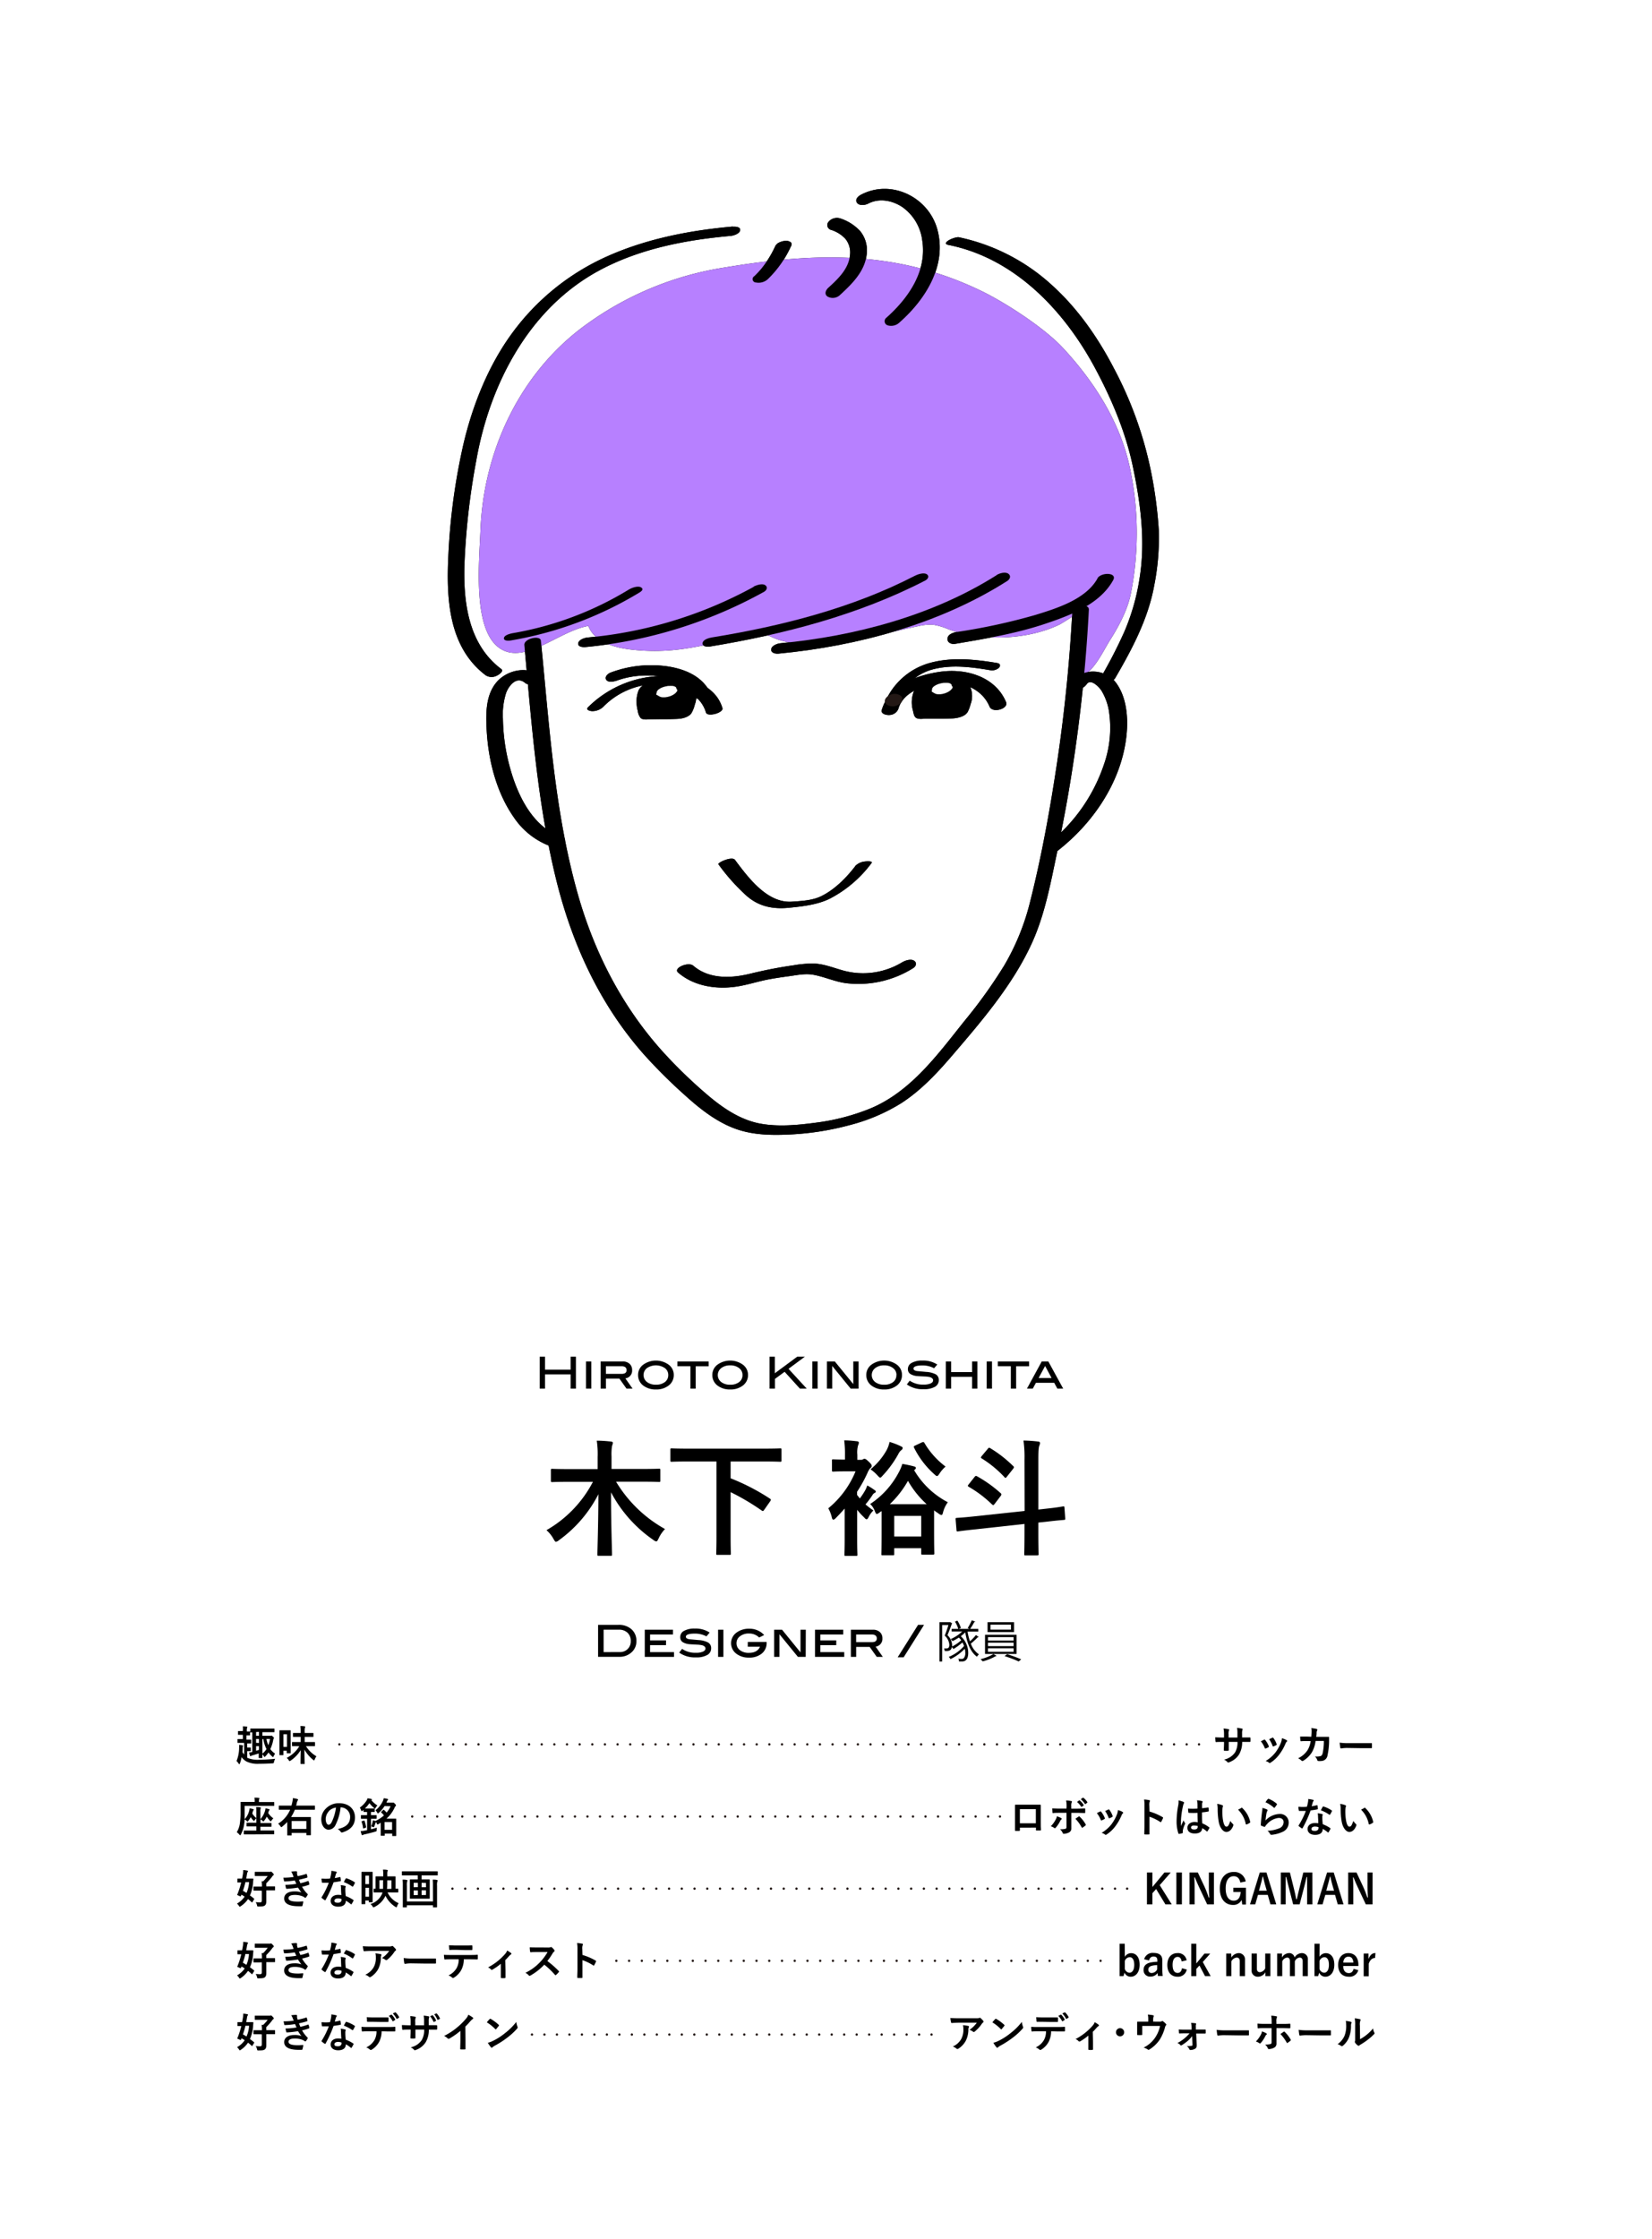 <svg xmlns="http://www.w3.org/2000/svg" viewBox="0 0 523.81 709.52"><defs><style>.cls-1{fill:#fff;}.cls-2{fill:#231815;}.cls-3,.cls-4,.cls-5,.cls-6,.cls-7,.cls-8{fill:none;stroke:#231815;stroke-linecap:round;stroke-miterlimit:10;stroke-width:0.75px;}.cls-4{stroke-dasharray:0 4.01;}.cls-5{stroke-dasharray:0 3.97;}.cls-6{stroke-dasharray:0 4.04;}.cls-7{stroke-dasharray:0 4.04;}.cls-8{stroke-dasharray:0 3.96;}.cls-9{fill:#b780ff;}</style></defs><g id="レイヤー_2" data-name="レイヤー 2"><g id="色"><rect class="cls-1" width="523.81" height="709.52"/><path d="M311.63,92.42C285,79.36,259.26,79.86,230,84.72a101,101,0,0,0-43.66,17.77c-21,14.86-33,39.77-34,65.47-.42,10.5-2.56,31.7,6.2,37.51,7.9,5.24,18.66-5.52,28-7.13,1.89,4.93,7.85,6.78,13.09,7.43,13.16,1.62,21.64-1.15,28.77-2.22,5.49-.82,14.11-2.82,15.68-2,12.31,6.3,33.76-.48,47.32-3.19a15.38,15.38,0,0,1,4.48-.41,20.2,20.2,0,0,1,4.82,1.43c10.73,3.92,25.14,3.45,35.4-1.56a77,77,0,0,0,6.57-4.33,78,78,0,0,1-1,9.39c-.62,2.32-.67,9.21-.57,11.6,5,.24,8.34-7.69,11-11.86s5.5-9.58,6.44-14.45a98.62,98.62,0,0,0-.39-40.45c-3.1-14.07-11.12-26.67-20.9-37.25C331.15,103.8,318.65,95.87,311.63,92.42Z"/><path d="M340,193.78q-1.25,23.55-4.69,46.92c-2.23,15-4.93,30.15-8.65,44.88a75.27,75.27,0,0,1-8.22,20.3,155,155,0,0,1-12.43,17.37c-8.43,10.53-17,22.48-29.84,27.9a68.34,68.34,0,0,1-17.46,4.58c-5.71.77-12,1.36-17.71.29-6.2-1.17-11.61-4.81-16.35-8.8A155.63,155.63,0,0,1,211.78,335c-14-14.87-23.35-32.88-28.8-52.5-6.25-22.5-8.32-46-10.49-69.19-.33-3.44-.64-6.88-1-10.32-.17-1.81-5.42-.67-5.23,1.4,2.29,24.88,4.11,50.12,10.12,74.45,5.05,20.41,13.86,39.58,27.9,55.39a164.08,164.08,0,0,0,12.61,12.55c4.62,4.2,9.66,8.27,15.53,10.59,5.72,2.27,11.79,2.39,17.87,2.11a88.46,88.46,0,0,0,19-2.95,58.2,58.2,0,0,0,16.59-7.05c6-3.9,11-9.17,15.63-14.55,9.51-11.08,19.67-22.83,25.74-36.24,3.06-6.75,4.83-14,6.37-21.17,1.65-7.81,3.27-15.62,4.67-23.48q4.28-24.1,6.17-48.53.47-6.16.79-12.32c.12-2.22-5.14-1.21-5.24.62Z"/><path d="M348,183.27c-3.67,6.63-12.92,9.49-19.69,11.58a193.11,193.11,0,0,1-25,5.41c-1.1.18-2.78.73-2.89,2.08s1.36,1.85,2.4,1.67c9.68-1.63,19.41-3.26,28.73-6.4,7.85-2.65,17.17-6.12,21.41-13.78,1.4-2.53-3.9-2.53-5-.56Z"/><path d="M316,182.25c-20.21,12.79-44.9,19.33-68.54,21.57-1,.1-2.8.72-2.93,1.92s1.43,1.46,2.32,1.37c25-2.37,51.09-9.41,72.49-23,.89-.56,1.35-1.62.38-2.32s-2.81-.16-3.72.42Z"/><path d="M290.16,182.4c-19.87,10.3-42.42,16-64.39,19.57-.91.15-2.83.63-3,1.78s1.5,1.24,2.26,1.12c23.42-3.85,47.19-10,68.35-20.93.87-.45,1.39-1.41.46-2s-2.79,0-3.7.49Z"/><path d="M239,185.93A134.82,134.82,0,0,1,186.33,202c-.94.08-2.82.68-3,1.82s1.47,1.28,2.28,1.21a145,145,0,0,0,56.58-17.47c.89-.49,1.38-1.49.44-2.14s-2.8,0-3.71.47Z"/><path d="M199.55,186.71a104.52,104.52,0,0,1-36.76,13.88c-.78.13-2.87.58-3,1.58s1.6.87,2.16.77a116.07,116.07,0,0,0,40.75-15.16c.7-.43,1.54-1.07.56-1.66s-2.91.13-3.68.59Z"/><path d="M335.57,269.41c10.56-8.3,19-20.33,21.25-33.75,1.06-6.19.95-14.11-3-19.37-3.4-4.55-11.13-4.85-14.24.23-.67,1.1.58,1.77,1.5,1.86a3.77,3.77,0,0,0,3.43-1.51c1.25-2,3.86.69,4.67,1.87a17.82,17.82,0,0,1,2.54,7.34A35,35,0,0,1,350,242.34a53.92,53.92,0,0,1-17.8,25.12c-2.79,2.19,1.52,3.39,3.35,2Z"/><path d="M171.38,214.29c-4-3.46-10.56-2-13.86,1.79-3.56,4.12-3.48,10-3.22,15.12.51,9.66,3.06,19.87,8.69,27.88a23.92,23.92,0,0,0,12,9.22c1.84.61,6.14-2.08,3.15-3.07-9.4-3.11-14.22-13.62-16.57-22.47a61.41,61.41,0,0,1-2.1-15,22.67,22.67,0,0,1,1-8.19c.92-2.44,3.39-5.46,6.07-3.14,1.51,1.3,6.42-.76,4.83-2.13Z"/><path d="M275.26,64.53c3.5-1.83,7.52-1.06,10.74,1a15.27,15.27,0,0,1,6.43,10.69c1.54,9.8-4.51,18.38-11.49,24.55a1.37,1.37,0,0,0,.63,2.35,3.84,3.84,0,0,0,3.7-1c8.27-7.3,15.12-18.17,11.89-29.6C294.29,62.42,282.59,56.67,273,61.7c-.88.46-2,1.47-1.28,2.53s2.62.78,3.53.3Z"/><path d="M263.46,72.82A10.64,10.64,0,0,1,268,75.61a6.86,6.86,0,0,1,1.48,5.45c-.51,4.27-3.83,7.37-6.84,10.12-.82.75-1.37,2-.26,2.78a3.36,3.36,0,0,0,3.76-.3c3.93-3.6,8.19-7.67,8.69-13.31a9.62,9.62,0,0,0-2.05-7.07,14.74,14.74,0,0,0-6.32-4.06,3.48,3.48,0,0,0-3.7,1,1.58,1.58,0,0,0,.7,2.61Z"/><path d="M300.82,77.63c20.93,4.21,36.6,20.78,46.35,38.92,5.23,9.72,9.71,20.28,12,31.11,2.46,11.74,4.09,23.66,2.16,35.58a69.38,69.38,0,0,1-4.81,16.89,150.18,150.18,0,0,1-8.13,15.62c-.55.94,1.85.82,2.17.77a4.13,4.13,0,0,0,3-1.58c5.39-9.24,10.52-18.88,12.43-29.51a76.91,76.91,0,0,0,1.43-17.52A137.2,137.2,0,0,0,365,149.62a120.53,120.53,0,0,0-11.73-32.77c-4.95-9.55-11.17-18.61-19.11-25.93a62.91,62.91,0,0,0-30.07-15.73c-1.35-.27-6.07,1.89-3.31,2.44Z"/><path d="M245.92,77.77a33.68,33.68,0,0,1-3,5.34c-.28.4-.57.8-.87,1.19l-.47.61-.22.27-.06.07c-.67.79-1.38,1.54-2.12,2.26a1.07,1.07,0,0,0,.53,2,4.37,4.37,0,0,0,3.7-1A33.87,33.87,0,0,0,250.81,78a1,1,0,0,0,0-1.16,2.13,2.13,0,0,0-1.43-.51,4.53,4.53,0,0,0-2.05.4,2.7,2.7,0,0,0-1.39,1.06Z"/><path d="M232.37,71.78c-13.57,1.21-27.23,3.83-39.73,9.4a75.26,75.26,0,0,0-30.37,24.54c-7.51,10.27-12.56,23-15.41,35.38a199.09,199.09,0,0,0-4.67,34.37c-.71,13.74-.19,29.5,11.89,38.56a3.6,3.6,0,0,0,3.46.06c.48-.21,2.36-1.38,1.39-2.11-10.28-7.72-12-20.71-11.68-32.69A226.34,226.34,0,0,1,151,146c4.25-24.21,16.68-48.23,38.92-60.25,12.78-6.91,27.42-9.73,41.76-11,.9-.08,2.83-.67,3-1.78s-1.5-1.2-2.26-1.13Z"/><path d="M229.06,224.37c-2.37-8.17-12.74-10.53-20.16-10.15a34.15,34.15,0,0,0-22.45,9.88c-.88.89.76,1.23,1.34,1.23a5,5,0,0,0,3.47-1.35,23.93,23.93,0,0,1,16.58-7.22c6.19-.08,14.08,2.42,16,9,.44,1.53,5.67.11,5.23-1.41Z"/><path d="M225,219.07c-2.67-5-8.14-7.16-13.5-7.94a36.33,36.33,0,0,0-17.92,2c-.84.31-2,1.35-1.34,2.3s2.6.5,3.49.17a28,28,0,0,1,13.46-1.24c4,.62,8.55,2.34,10.57,6.15,1,1.93,6.13.28,5.24-1.41Z"/><path d="M217.59,218.26a5.75,5.75,0,0,1,.62,3.76,17.11,17.11,0,0,1-1.1,3.7,1.3,1.3,0,0,1-.33.57,1.45,1.45,0,0,1-.94.25l-9.53.14a.86.86,0,0,1-.53-.09,1,1,0,0,1-.35-.59,12.61,12.61,0,0,1-.78-4.36c.08-1.48.21-3.56,1.5-4.29a8.79,8.79,0,0,1,4.7-.95l1.61.18C213.9,216.75,216.92,217,217.59,218.26Z"/><path d="M215,219a5.66,5.66,0,0,1,.58,3.81,13.82,13.82,0,0,1-.54,2c-.11.31-.22.61-.34.91a3.5,3.5,0,0,0-.2.54c0,.15,0,0,.09,0l1.08-.58-.18.07,1.39-.38h-.34l-.8,0-2,0-3.58.05-1.85,0c-.26,0-.54,0-.8,0-.5.05.57.18.59.09a1.11,1.11,0,0,0-.09-.31,14.56,14.56,0,0,1-.74-3.39,10.71,10.71,0,0,1,.17-2.53,5.79,5.79,0,0,1,.36-1.21c.09-.18.06-.08.15-.25s.17-.09,0-.08a.8.8,0,0,1-.27.18l.15-.09s.38-.14,0,0,0,0,0,0c.53-.16-.13,0-.13,0s.26-.07.3-.08l.3-.08s-.54.09-.1,0l.3,0c.36-.08-.57,0,0,0h.57c-.47,0,.2,0,.36.05l1.52.17c.4,0,.81.09,1.21.15l.58.09c.11,0,.68.14.37.07a5.75,5.75,0,0,1,1.21.41c-.18-.09.15.09.21.14a1.54,1.54,0,0,1,.19.17s.18.22.09.07c.89,1.52,5.86-.33,5.23-1.4s-2.06-1.54-3.33-1.82-2.47-.37-3.71-.51a14.73,14.73,0,0,0-5.72.43c-1.81.5-3.87,1.26-4.77,3a9.18,9.18,0,0,0-.66,3.89,10.09,10.09,0,0,0,.38,2.68,4.34,4.34,0,0,0,.93,2.28c.76.62,2.06.4,3,.39l3.05-.05c1.87,0,3.76,0,5.63-.09,1.49-.07,3.51-.52,4.41-1.84a10.13,10.13,0,0,0,1.06-2.69,7.35,7.35,0,0,0-.23-5.71C219.35,216,214.36,217.87,215,219Z"/><path d="M304.82,218.26a5.81,5.81,0,0,1,.61,3.76,16.57,16.57,0,0,1-1.1,3.7,1.3,1.3,0,0,1-.33.57,1.44,1.44,0,0,1-.94.25l-9.53.14a.88.88,0,0,1-.53-.09,1,1,0,0,1-.35-.59,12.61,12.61,0,0,1-.78-4.36c.08-1.48.75-4.09,2-4.83a7,7,0,0,1,4.16-.94l1.61.18C301.12,216.21,304.14,217,304.82,218.26Z"/><path d="M302.07,219a5.7,5.7,0,0,1,.59,3.82,13.14,13.14,0,0,1-.54,2c-.11.31-.22.61-.34.92s-.14.35-.2.53-.27.24.13,0l1.14-.58-.18.07,1.46-.39s.49,0,.19,0h-.5l-.79,0-2,0-3.57,0-1.86,0c-.26,0-.53,0-.79,0-.54.06.65.42.67.07a1.82,1.82,0,0,0-.13-.37,14.57,14.57,0,0,1-.73-3.38,7,7,0,0,1,.24-2.32,8.36,8.36,0,0,1,.38-1.2,6.6,6.6,0,0,1,.43-.88c.08-.13.22-.23.29-.35-.12.19-.2.16-.05,0,0,0-.37.18-.1.07a3,3,0,0,0,.31-.15c-.47.21-.09.05,0,0s-.5.15-.17.06-.67.19,0,0c0,0-.43.06-.12,0s0,0,0,0c.28,0,.57,0,.85.08l1.52.18.2,0c-.43-.07-.05,0,0,0s.43.09.64.15a13.15,13.15,0,0,1,1.26.39,3.75,3.75,0,0,1,1.69,1.1c.86,1.48,6.06-.51,5.49-1.47a5.26,5.26,0,0,0-3-2,19,19,0,0,0-4-.79,13.59,13.59,0,0,0-6.76.93,6.36,6.36,0,0,0-3.86,3.33,9.68,9.68,0,0,0-.76,3.64,9.81,9.81,0,0,0,.37,2.69c.18.7.3,1.8.93,2.26.79.57,2.1.34,3,.32l3.05,0c1.87,0,3.76,0,5.63-.09,1.56-.09,3.84-.58,4.72-2a11.19,11.19,0,0,0,.95-2.51,7.25,7.25,0,0,0-.22-5.69C306.72,216,301.51,218,302.07,219Z"/><path d="M319,222.47c-3.37-8-12.46-10.68-20.5-9.66-7.41.95-16.65,4.22-18.92,12.18-.35,1.26,1.56,1.63,2.38,1.57a3.16,3.16,0,0,0,2.91-2c1.58-5.56,8.67-7.66,13.74-8.2,6-.63,12.66,1.6,15.15,7.54.93,2.2,6.11.69,5.24-1.4Z"/><path d="M316.33,210.11c-7.12-1.19-14.62-2-21.67,0a21.75,21.75,0,0,0-14.39,13.28c-.35.86,1.27.95,1.71.91A2.63,2.63,0,0,0,284.2,223c2.13-5.29,6-9.46,11.63-10.92,5.91-1.55,12.19-.72,18.11.27a3.3,3.3,0,0,0,2.78-.74c.55-.56.48-1.32-.39-1.47Z"/><path class="cls-2" d="M283.13,223.82c1.18,0,2.88-.91,3-2.2s-1.48-1.78-2.54-1.78-2.88.92-3,2.21,1.48,1.77,2.54,1.77Z"/><path d="M271.21,274.41c-2.86,3.75-6.73,7.65-11.07,9.67-2.67,1.25-6.18,1.43-9.1,1.62-7.79.51-13.81-7.65-18-13.24-.94-1.25-5.62.89-5.24,1.4a64.06,64.06,0,0,0,8.94,10c3.94,3.43,8.41,4.27,13.45,3.77,4.24-.42,8.94-.95,12.82-2.83a38.51,38.51,0,0,0,13.34-11.34c.57-.75-1.93-.52-2.09-.49a5,5,0,0,0-3.07,1.42Z"/><path d="M286.17,304.84a23.87,23.87,0,0,1-19.08,2.61c-3-.85-5.84-2-8.95-2.14a35.09,35.09,0,0,0-6.54.56c-4.59.64-9,1.52-13.53,2.61C232,310,224.89,310.36,219.83,306c-1.55-1.35-6.47.73-4.83,2.15,5,4.34,12.06,5.41,18.46,4.47,3.37-.5,6.58-1.57,9.92-2.23,2.35-.46,4.74-.79,7.11-1.12s4.85-.84,7.27-.43c3.58.62,6.89,2.21,10.52,2.69a32.68,32.68,0,0,0,21.23-4.75c.9-.55,1.34-1.63.38-2.33s-2.8-.15-3.72.42Z"/><path class="cls-1" d="M208.29,220.2c.29.17.57.34.87.5a2.15,2.15,0,0,0,.83.24,5.65,5.65,0,0,0,2-.2,4.79,4.79,0,0,0,.73-.24,5.08,5.08,0,0,0,1.08-.58,3,3,0,0,0,.74-.72.66.66,0,0,0,.2-.59.63.63,0,0,0-.47-.41.31.31,0,0,1-.12,0l.31.18-.08-.08.16.24a1.26,1.26,0,0,1-.08-.43.29.29,0,0,0,0-.1,1,1,0,0,0-.22-.32,2.26,2.26,0,0,0-1-.35l-.2,0a6.23,6.23,0,0,0-.74,0h-.1c-.23,0-.46,0-.68.07a7.5,7.5,0,0,0-1.48.39,5,5,0,0,0-1.14.62,1.73,1.73,0,0,0-.42.39,1.45,1.45,0,0,0-.12.19l-.13.21c0,.05,0,.09,0,.14a1.07,1.07,0,0,0,0,.56,1,1,0,0,0,.24.33l0,0a2.68,2.68,0,0,0,.33.18l.08,0a2.15,2.15,0,0,0,.71.11,3.8,3.8,0,0,0,.89-.05,4.79,4.79,0,0,0,1-.25,4,4,0,0,0,.89-.36l.46-.29a1.43,1.43,0,0,0,.51-.61l0-.29a.65.65,0,0,0-.47-.41l-.08,0,.32.17a.32.32,0,0,1-.1-.1l.16.24a.4.4,0,0,1-.06-.26l0,.29a.56.56,0,0,1,.07-.23l-.18.3a.76.76,0,0,1,.08-.11l-.33.31.06-.05-.46.29.07,0-.56.26.07,0-.65.21.07,0-.66.14.1,0-.62.06h.16l-.55,0a2.32,2.32,0,0,1,.45.06l-.44-.1.12,0-.31-.17.08.08-.16-.24a.92.92,0,0,1,.07.4.91.91,0,0,0,.22.41l.08.06a1.33,1.33,0,0,0,.43.21l-.27-1a2,2,0,0,1-.27.31l.34-.3-.14.1.46-.28-.06,0,.56-.26,0,0,.65-.21,0,0,.66-.15H212l.62-.06h0l.54,0-.11,0,.44.1a1.48,1.48,0,0,1-.29-.12l.31.17-.55-.34a1.08,1.08,0,0,0-.53-.22,2.22,2.22,0,0,0-.77-.07,4.35,4.35,0,0,0-1,.13,5,5,0,0,0-1,.28l-.56.26a2.59,2.59,0,0,0-.79.6l-.19.3a.47.47,0,0,0,.14.53Z"/><path class="cls-1" d="M295.58,219.23a6.59,6.59,0,0,0,.57.34,3.4,3.4,0,0,0,.5.26,2.65,2.65,0,0,0,.62.14,5.45,5.45,0,0,0,2-.2,4.68,4.68,0,0,0,.72-.24,4.74,4.74,0,0,0,1.09-.58,3.16,3.16,0,0,0,.74-.72.56.56,0,0,0-.27-1l-.12,0,.31.17a.27.27,0,0,1-.08-.07l.16.23c-.09-.12-.05-.28-.08-.43l0-.1a1.16,1.16,0,0,0-.22-.31,2.08,2.08,0,0,0-1-.35.63.63,0,0,0-.19,0,6.23,6.23,0,0,0-.74,0h-.11c-.22,0-.45,0-.68.07a6.94,6.94,0,0,0-1.47.39,5.43,5.43,0,0,0-1.14.61,1.81,1.81,0,0,0-.43.4l-.21.33,0,.07a.57.57,0,0,0,0,.14,1,1,0,0,0,0,.55,1.13,1.13,0,0,0,.23.34h0a1.32,1.32,0,0,0,.33.18.13.13,0,0,0,.08,0,2.15,2.15,0,0,0,.71.11,3.35,3.35,0,0,0,.89-.05,4.79,4.79,0,0,0,1-.25,4,4,0,0,0,.88-.36l.46-.29a1.4,1.4,0,0,0,.52-.61l0-.28a.67.67,0,0,0-.47-.41l-.08,0,.31.17a.28.28,0,0,1-.1-.09l.16.24a.49.49,0,0,1-.06-.27v.29a.46.46,0,0,1,.08-.25l-.19.31a.24.24,0,0,1,.08-.09l-.33.3.06-.05-.46.29.07,0-.57.26.07,0-.64.21.07,0-.67.14.1,0-.61.06h.15l-.54,0a2.12,2.12,0,0,1,.44.06l-.44-.1a.33.33,0,0,1,.12,0l-.31-.17a.31.31,0,0,1,.09.07l-.16-.24a1.09,1.09,0,0,1,.07.4.82.82,0,0,0,.22.41.2.2,0,0,0,.07.06,1.81,1.81,0,0,0,.44.22l-.27-1a2.92,2.92,0,0,1-.28.32l.33-.3a.94.94,0,0,1-.12.09l.46-.29-.07,0,.57-.26-.05,0,.64-.21h-.05l.67-.14h-.05l.62-.06h-.06l.55,0h-.1l.44.1a1,1,0,0,1-.29-.12l.31.17c-.19-.1-.38-.23-.56-.34a1,1,0,0,0-.54-.22,2.14,2.14,0,0,0-.76-.07,4.35,4.35,0,0,0-1,.13,4.77,4.77,0,0,0-1,.28l-.56.26a2.91,2.91,0,0,0-.8.59l-.18.3a.45.45,0,0,0,.14.53Z"/><path d="M182.61,440h-1.68v-4.51h-8.12V440h-1.68V429.88h1.68V434h8.12v-4.12h1.68Z"/><path d="M187.48,440H185.8v-8.61h1.68Z"/><path d="M200.57,440h-1.92l-2.26-3.17h-4.27V440h-1.68v-8.61h7a3.13,3.13,0,0,1,2.18.74,2.58,2.58,0,0,1,.81,2,2.45,2.45,0,0,1-2.14,2.62Zm-3.43-4.68q1.53,0,1.53-1.17c0-.83-.54-1.25-1.62-1.25h-4.93v2.42Z"/><path d="M213.64,435.69a4.11,4.11,0,0,1-1.8,3.45,6.36,6.36,0,0,1-3.85,1.13,6.45,6.45,0,0,1-3.87-1.13,4.09,4.09,0,0,1-1.8-3.45,4,4,0,0,1,1.82-3.41,6.89,6.89,0,0,1,7.68,0A4,4,0,0,1,213.64,435.69Zm-1.75,0a2.67,2.67,0,0,0-1.09-2.2,5.06,5.06,0,0,0-5.66,0,2.78,2.78,0,0,0,0,4.41,4.47,4.47,0,0,0,2.86.85,4.41,4.41,0,0,0,2.84-.85A2.69,2.69,0,0,0,211.89,435.69Z"/><path d="M224.7,432.92h-4.11V440h-1.68v-7.1h-4.12v-1.51h9.91Z"/><path d="M237.18,435.69a4.11,4.11,0,0,1-1.8,3.45,6.36,6.36,0,0,1-3.85,1.13,6.45,6.45,0,0,1-3.87-1.13,4.09,4.09,0,0,1-1.8-3.45,4,4,0,0,1,1.82-3.41,6.89,6.89,0,0,1,7.68,0A4,4,0,0,1,237.18,435.69Zm-1.75,0a2.67,2.67,0,0,0-1.09-2.2,4.39,4.39,0,0,0-2.82-.86,4.45,4.45,0,0,0-2.84.87,2.78,2.78,0,0,0,0,4.41,4.47,4.47,0,0,0,2.86.85,4.41,4.41,0,0,0,2.84-.85A2.69,2.69,0,0,0,235.43,435.69Z"/><path d="M255.79,440h-2.16l-4.85-5.33-3.07,2.25V440H244V429.88h1.68v5.25l7.1-5.25h2.42l-5.18,3.84Z"/><path d="M259.25,440h-1.68v-8.61h1.68Z"/><path d="M272.24,440h-2.51l-5.85-7.18V440H262.2v-8.61h2.5l5.86,7.18v-7.18h1.68Z"/><path d="M286,435.69a4.11,4.11,0,0,1-1.8,3.45,6.36,6.36,0,0,1-3.85,1.13,6.45,6.45,0,0,1-3.87-1.13,4.09,4.09,0,0,1-1.8-3.45,4,4,0,0,1,1.82-3.41,6.9,6.9,0,0,1,7.69,0A4,4,0,0,1,286,435.69Zm-1.75,0a2.67,2.67,0,0,0-1.09-2.2,4.39,4.39,0,0,0-2.82-.86,4.45,4.45,0,0,0-2.84.87,2.78,2.78,0,0,0,0,4.41,4.47,4.47,0,0,0,2.86.85,4.41,4.41,0,0,0,2.84-.85A2.69,2.69,0,0,0,284.22,435.69Z"/><path d="M296.17,433.54a7.7,7.7,0,0,0-3.65-.89c-1.91,0-2.87.35-2.87,1q0,.6,1.08.78l2.94.27a7.67,7.67,0,0,1,3,.75,2,2,0,0,1,1,1.84,2.38,2.38,0,0,1-1.24,2.14,7,7,0,0,1-3.59.75,8.51,8.51,0,0,1-5.3-1.51l.91-1.19a7.41,7.41,0,0,0,4.36,1.25,5.64,5.64,0,0,0,2.26-.37c.53-.25.8-.58.8-1s-.33-.78-1-1a8.77,8.77,0,0,0-1.7-.21c-1.19-.05-1.93-.09-2.2-.12a4.93,4.93,0,0,1-2.35-.69,1.77,1.77,0,0,1-.75-1.55,2.18,2.18,0,0,1,1.21-1.95,6.54,6.54,0,0,1,3.39-.73,8.08,8.08,0,0,1,4.72,1.26Z"/><path d="M309.91,440h-1.68v-3.73h-6.65V440H299.9v-8.61h1.68v3.37h6.65v-3.37h1.68Z"/><path d="M314.54,440h-1.68v-8.61h1.68Z"/><path d="M326.3,432.92h-4.11V440h-1.68v-7.1h-4.12v-1.51h9.91Z"/><path d="M337.11,440h-1.85l-1-1.85h-5.79l-1,1.85h-1.85l4.69-8.61h2.09Zm-3.68-3.36-2.05-3.82-2.06,3.82Z"/><path d="M180.27,469.53c-3.64,0-4.88.08-5.12.08-.44,0-.48,0-.48-.49v-3.23c0-.44,0-.48.48-.48.24,0,1.48.08,5.12.08h9.23v-3.8a28.39,28.39,0,0,0-.28-5.2c1.52,0,3.08.12,4.48.28.36,0,.64.2.64.4a4.43,4.43,0,0,1-.28,1,16.87,16.87,0,0,0-.16,3.36v3.92h9.92c3.64,0,4.88-.08,5.12-.08.4,0,.44,0,.44.48v3.23c0,.45,0,.49-.44.49-.24,0-1.48-.08-5.12-.08h-8.48a41.74,41.74,0,0,0,15.52,15,10.69,10.69,0,0,0-2,2.92c-.32.64-.48,1-.76,1a1.66,1.66,0,0,1-.84-.4,42.23,42.23,0,0,1-13.52-15.16c0,10.48.32,18.16.32,19.72,0,.36,0,.4-.48.4h-3.68c-.44,0-.48,0-.48-.4,0-1.52.28-8.88.32-19.12a40.84,40.84,0,0,1-12.59,14.64,1.71,1.71,0,0,1-.88.44c-.24,0-.4-.28-.76-.88a10,10,0,0,0-2.24-2.8A37.64,37.64,0,0,0,188,469.53Z"/><path d="M218,463.09c-3.56,0-4.8.08-5,.08-.4,0-.44,0-.44-.44v-3.36c0-.4,0-.44.44-.44.24,0,1.48.08,5,.08h24.35c3.6,0,4.8-.08,5-.08.4,0,.44,0,.44.44v3.36c0,.4,0,.44-.44.44-.24,0-1.44-.08-5-.08H231.66v5.32a67.88,67.88,0,0,1,12.44,6.43c.2.12.32.24.32.4a1.24,1.24,0,0,1-.2.44l-1.88,2.68c-.32.48-.44.52-.8.28a74.05,74.05,0,0,0-9.88-5.84v14c0,3.56.08,5.2.08,5.44,0,.4,0,.44-.48.44h-3.68c-.44,0-.48,0-.48-.44s.08-1.88.08-5.44V463.09Z"/><path d="M272.63,474.8a23,23,0,0,0,1.71-2.59,9.26,9.26,0,0,0,.65-1.53,18.68,18.68,0,0,1,2.35,1.49.61.61,0,0,1,.36.51c0,.16-.16.28-.36.36a1.81,1.81,0,0,0-.72.72,26.26,26.26,0,0,1-2.19,2.92,23,23,0,0,0,2.51,1.92,7.63,7.63,0,0,0-1.47,2c-.25.52-.44.8-.69.8s-.44-.2-.83-.64a19.86,19.86,0,0,1-2.16-2.36v9.52c0,3,.08,4.44.08,4.64,0,.4,0,.44-.44.44h-3.24c-.4,0-.44,0-.44-.44,0-.24.08-1.64.08-4.64V478c-1,1.12-2,2.2-3,3.2a1.1,1.1,0,0,1-.6.32c-.2,0-.36-.2-.48-.72a10.78,10.78,0,0,0-1.12-2.88,29.57,29.57,0,0,0,8.64-11.71H268c-2.68,0-3.52.08-3.76.08-.4,0-.44,0-.44-.44v-3c0-.4,0-.44.44-.44.24,0,1.08.08,3.68.08V461a32.31,32.31,0,0,0-.24-4.6c1.44,0,2.72.12,4,.28.4,0,.64.2.64.44a2,2,0,0,1-.24.84,8.45,8.45,0,0,0-.24,3v1.6H273a1.16,1.16,0,0,0,.64-.16.81.81,0,0,1,.44-.16c.36,0,.59.16,1.39.92s.92,1,.92,1.36-.16.44-.44.68a5.19,5.19,0,0,0-.88,1.48,43.53,43.53,0,0,1-3.31,6v1Zm6.31,4.4c-.44.32-.72.52-.92.52s-.36-.24-.56-.72a6.07,6.07,0,0,0-1.55-2.44,27,27,0,0,0,9-9.91,14.41,14.41,0,0,0,1.2-2.8c1.2.2,2.72.52,3.72.8.36.12.56.2.56.48a.7.7,0,0,1-.36.56l-.2.12A26.68,26.68,0,0,0,300.54,476a9.09,9.09,0,0,0-1.56,3.36c-.12.44-.24.68-.48.68a2,2,0,0,1-.92-.48c-.48-.32-1-.64-1.4-1v6.52c0,5.76.08,6.88.08,7.12s0,.4-.48.4h-3.2c-.44,0-.48,0-.48-.4v-1.64h-8.56v1.84c0,.36,0,.4-.48.4h-3.2c-.36,0-.4,0-.4-.4s.08-1.36.08-7.16V481.8c0-1.32,0-2.28,0-3Zm2.12-19.59a9.79,9.79,0,0,0,1-2.72,22.34,22.34,0,0,1,3.64,1.4c.36.16.52.32.52.56a1,1,0,0,1-.48.68,3.39,3.39,0,0,0-.88,1.16,33.11,33.11,0,0,1-5,6.88c-.36.4-.56.64-.76.64s-.44-.24-.88-.72a12.21,12.21,0,0,0-2.2-1.92A21.41,21.41,0,0,0,281.06,459.61Zm12.76,17a29.88,29.88,0,0,1-5.92-7.39,31.71,31.71,0,0,1-5.76,7.39Zm-10.28,10.24h8.56v-6.52h-8.56Zm8.8-29.83c.48-.16.56-.16.8.24a25.41,25.41,0,0,0,6.68,7.44,10.53,10.53,0,0,0-1.92,2.2c-.36.56-.56.8-.8.8s-.44-.2-.84-.56a27.72,27.72,0,0,1-6.44-8.44c-.16-.4-.08-.48.4-.68Z"/><path d="M324.84,462.53a37.83,37.83,0,0,0-.32-6.08,42.27,42.27,0,0,1,4.64.32c.36,0,.6.2.6.44a2.33,2.33,0,0,1-.2.84c-.2.48-.32,1.44-.32,4.36v15.91l2.84-.32c3.4-.36,4.64-.64,5-.68s.4,0,.44.44l.24,3.36c0,.4,0,.44-.4.48s-1.72.12-5.12.52l-3,.32v3c0,4.48.08,6.76.08,7s0,.4-.44.4H325.2c-.4,0-.44,0-.44-.4s.08-2.52.08-7v-2.56l-16.08,1.76c-3.4.36-4.6.56-5,.6s-.44,0-.48-.4l-.28-3.44c0-.4,0-.4.4-.44s1.68-.08,5.08-.44l16.4-1.76ZM309,468c.32-.4.44-.4.84-.2a40.41,40.41,0,0,1,7.48,5.36.51.51,0,0,1,.2.35c0,.16-.08.28-.24.52l-1.92,2.52c-.2.24-.32.36-.44.36s-.24-.12-.44-.28a37,37,0,0,0-7.32-5.52c-.16-.12-.28-.2-.28-.32s.12-.27.28-.47Zm4.2-8.92c.32-.4.4-.44.8-.2a38.9,38.9,0,0,1,7.28,5.68c.32.28.28.36,0,.8l-2,2.52c-.2.28-.36.4-.48.4s-.2-.08-.32-.24a34.81,34.81,0,0,0-7.2-5.92c-.36-.2-.32-.32,0-.76Z"/><path d="M196.05,514.85a6,6,0,0,1,4.19,1.4,4.84,4.84,0,0,1,1.55,3.78,4.59,4.59,0,0,1-1.64,3.61,5.51,5.51,0,0,1-3.78,1.34h-6.73V514.85Zm.46,8.62A3.34,3.34,0,0,0,200,520a3.47,3.47,0,0,0-1-2.62,3.79,3.79,0,0,0-2.74-1h-4.87v7.11Z"/><path d="M213.71,525h-9.27v-8.61h8.95v1.51h-7.27v1.87h5.06v1.51h-5.06v2.21h7.59Z"/><path d="M224,518.5a7.76,7.76,0,0,0-3.66-.88c-1.91,0-2.87.34-2.87,1q0,.6,1.08.78l2.94.27a7.47,7.47,0,0,1,3,.76,2,2,0,0,1,1,1.83,2.37,2.37,0,0,1-1.24,2.14,6.87,6.87,0,0,1-3.59.76,8.57,8.57,0,0,1-5.3-1.51l.91-1.19a7.41,7.41,0,0,0,4.37,1.24,5.42,5.42,0,0,0,2.25-.37c.53-.25.8-.57.8-1s-.33-.78-1-1a8.77,8.77,0,0,0-1.7-.21c-1.19-.06-1.92-.1-2.2-.13a5.05,5.05,0,0,1-2.35-.68,1.8,1.8,0,0,1-.75-1.56,2.18,2.18,0,0,1,1.21-2,6.67,6.67,0,0,1,3.39-.72,8.08,8.08,0,0,1,4.72,1.26Z"/><path d="M229.37,525h-1.68v-8.61h1.68Z"/><path d="M243.08,520.28v.26a4.25,4.25,0,0,1-1.53,3.4,6.12,6.12,0,0,1-4.08,1.29,6.32,6.32,0,0,1-3.85-1.13,4.15,4.15,0,0,1,0-6.86,6.51,6.51,0,0,1,3.95-1.16,6.22,6.22,0,0,1,4.73,2l-1.59.78a4.51,4.51,0,0,0-3.25-1.27,4.43,4.43,0,0,0-2.82.87,2.67,2.67,0,0,0-1.11,2.19,2.7,2.7,0,0,0,1.08,2.22,4.46,4.46,0,0,0,2.85.85c1.77,0,2.94-.64,3.52-1.93H237.1v-1.51Z"/><path d="M255.47,525H253l-5.86-7.18V525h-1.68v-8.61h2.51l5.85,7.19v-7.19h1.68Z"/><path d="M267.69,525h-9.27v-8.61h8.95v1.51H260.1v1.87h5.06v1.51H260.1v2.21h7.59Z"/><path d="M279.92,525H278l-2.25-3.16h-4.28V525h-1.68v-8.61h7a3.13,3.13,0,0,1,2.18.74,2.55,2.55,0,0,1,.82,2,2.46,2.46,0,0,1-2.15,2.62Zm-3.43-4.67c1,0,1.52-.39,1.52-1.18s-.54-1.25-1.62-1.25h-4.93v2.43Z"/><path d="M293,514.85l-6.48,10.29h-1.9l6.48-10.29Z"/><path d="M306.79,517a18.38,18.38,0,0,0,.76,3.07,16.73,16.73,0,0,0,1.91-2l.86.65c0,.07-.17.09-.3.08a24.39,24.39,0,0,1-2.2,2,7,7,0,0,0,2.58,3.4,3.79,3.79,0,0,0-.64.74c-2-1.44-3.13-4.26-3.7-7.72a14.51,14.51,0,0,1-1.41,1.24,7.15,7.15,0,0,1,2.35,5.29c0,1.28-.37,2.7-1.93,2.7-.26,0-.61,0-1,0a2.12,2.12,0,0,0-.21-.87,7.73,7.73,0,0,0,1,.06.88.88,0,0,0,.77-.29,2.42,2.42,0,0,0,.44-1.61,6.33,6.33,0,0,0-.16-1.32,15.45,15.45,0,0,1-4.52,3.28,3.13,3.13,0,0,0-.56-.7,12.82,12.82,0,0,0,4.85-3.46,7.08,7.08,0,0,0-.52-1.12,18.54,18.54,0,0,1-2.86,2.1,2.3,2.3,0,0,0-.49-.62c-.24,1.25-1.13,1.28-2.26,1.23a2.25,2.25,0,0,0-.23-.82c.21,0,.42,0,.6,0,.55,0,1.09,0,1.09-1.19a4.32,4.32,0,0,0-1.47-2.86c.45-1.06.88-2.37,1.19-3.35h-2v11.56h-.86V514h3.3l.15,0,.6.36a.33.33,0,0,1-.11.13c-.36,1.06-.91,2.48-1.39,3.64a4.43,4.43,0,0,1,1.46,3,3.65,3.65,0,0,1,0,.59,12.87,12.87,0,0,0,2.91-2,6,6,0,0,0-.77-.84,15.16,15.16,0,0,1-2,1.13,5.57,5.57,0,0,0-.57-.64,13.15,13.15,0,0,0,3.65-2.41h-3.36v-.83h2.1a9,9,0,0,0-1.05-2.31l.77-.31a9.3,9.3,0,0,1,1.12,2.33l-.73.29h3.45l-.59-.25a16,16,0,0,0,1.32-2.48l1.1.41c0,.1-.15.12-.29.12a19.51,19.51,0,0,1-1.33,2.2h2.58V517Z"/><path d="M316,524.67a.4.4,0,0,1-.28.1,16.6,16.6,0,0,1-4.13,1.65,5.65,5.65,0,0,0-.69-.7A14.71,14.71,0,0,0,315,524.1ZM312.33,518h10v6.08h-10Zm.8-4h8.4v3.15h-8.4Zm.14,4.74v1.08h8.11v-1.08Zm0,1.76v1.09h8.11v-1.09Zm0,1.78v1.11h8.11v-1.11Zm.8-7.49v1.57h6.48v-1.57ZM323,526.45a36.43,36.43,0,0,0-4.48-1.69l.82-.62a46.55,46.55,0,0,1,4.46,1.63Z"/><path d="M85.71,550a.54.54,0,0,0,.22,0,.35.35,0,0,1,.17-.06c.05,0,.16.07.44.33s.32.32.32.44a.3.3,0,0,1-.1.22,1.47,1.47,0,0,0-.16.59,11.71,11.71,0,0,1-.89,2.7,6,6,0,0,0,1.52,1.44,5.08,5.08,0,0,0-.45.78c-.09.21-.15.3-.22.3s-.13-.06-.26-.17a7.75,7.75,0,0,1-1.17-1.28,9.22,9.22,0,0,1-1,1.25c-.12.11-.18.16-.25.16s-.13-.09-.23-.26a3.46,3.46,0,0,0-.46-.58c0,.65,0,1,0,1.05s0,.15-.14.15h-.88c-.13,0-.14,0-.14-.15s0-.49,0-1.32c-.68.23-1.33.44-2,.62a1.81,1.81,0,0,0-.42.17.36.36,0,0,1-.2.09c-.06,0-.12-.08-.16-.18a7.16,7.16,0,0,1-.26-1c.36,0,.65-.11,1-.17v-6.21h-.71v.84c0,.12,0,.13-.14.13s-.31,0-1,0v1.34h.06c.93,0,1.23,0,1.31,0s.15,0,.15.14v.94c0,.12,0,.13-.15.13l-1.13,0v1.29h1c.13,0,.14,0,.14.13v.87c0,.14,0,.15-.14.15s-.25,0-.64,0h-.35v2.1a8.27,8.27,0,0,0,3.75.62,48.48,48.48,0,0,0,5.11-.3,4.07,4.07,0,0,0-.37,1c-.08.41-.08.41-.48.44-1.4.09-2.73.14-4.22.14a8.16,8.16,0,0,1-4-.71,4.74,4.74,0,0,1-1.59-1.41,8.87,8.87,0,0,1-.52,2c-.06.17-.11.24-.16.24s-.13-.06-.25-.16A3,3,0,0,0,75,558a11.34,11.34,0,0,0,.82-4.39,7.24,7.24,0,0,0,0-.76,10,10,0,0,1,1.05.18c.15,0,.2.08.2.16a.51.51,0,0,1-.07.22,1.22,1.22,0,0,0-.06.47c0,.43,0,.84-.08,1.27a4,4,0,0,0,.56.76v-3.66h-.66c-.94,0-1.25,0-1.33,0s-.13,0-.13-.13v-.94c0-.13,0-.14.13-.14s.39,0,1.33,0H77v-1.34h-.21c-.83,0-1.09,0-1.17,0s-.15,0-.15-.13v-.92c0-.13,0-.14.15-.14s.34,0,1.17,0H77v-.15A7.91,7.91,0,0,0,77,547a10.52,10.52,0,0,1,1.21.09c.13,0,.21,0,.21.13a.73.73,0,0,1-.07.25,2.81,2.81,0,0,0-.08,1v.18c.72,0,1,0,1,0h.09v-.79c0-.13,0-.15.14-.15s.51,0,1.77,0h3.86c1.25,0,1.68,0,1.76,0s.14,0,.14.15v.86c0,.13,0,.14-.14.14s-.51,0-1.76,0H83.2V550Zm-4.51-1.19V550h.9v-1.24Zm.9,3.47V551h-.9v1.23Zm0,1h-.9v1.47c.29-.08.59-.17.9-.28Zm1.1,2.38a6.18,6.18,0,0,0,1.3-1.45,10.45,10.45,0,0,1-1-3.17H83.2ZM84.48,551a8.77,8.77,0,0,0,.59,2,9.06,9.06,0,0,0,.54-2Z"/><path d="M92.16,552.51c0,2.37,0,2.82,0,2.9s0,.14-.16.14h-.94c-.13,0-.14,0-.14-.14v-.68H89.86V556c0,.13,0,.14-.13.14h-1c-.11,0-.13,0-.13-.14s0-.57,0-3.17v-2c0-1.85,0-2.36,0-2.43s0-.15.13-.15.34,0,1.13,0h1c.8,0,1,0,1.13,0s.16,0,.16.15,0,.56,0,2Zm-2.3-3v4H91v-4Zm4.59,3.77c-1.24,0-1.67,0-1.74,0s-.13,0-.13-.15v-1c0-.13,0-.14.13-.14s.5,0,1.74,0h.87v-1.64h-.65c-1.16,0-1.56,0-1.64,0s-.14,0-.14-.15v-.95c0-.13,0-.14.14-.14s.48,0,1.64,0h.65v-.3a12.89,12.89,0,0,0-.09-1.9c.48,0,.89,0,1.34.1.13,0,.22.06.22.13a.66.66,0,0,1-.09.28,4.59,4.59,0,0,0-.08,1.37v.32h1c1.16,0,1.55,0,1.62,0s.15,0,.15.14v.95c0,.14,0,.15-.15.15s-.46,0-1.62,0h-1v1.64H98c1.23,0,1.66,0,1.74,0s.14,0,.14.14v1c0,.14,0,.15-.14.15s-.51,0-1.74,0h-1a9.88,9.88,0,0,0,3.33,3.22,4.43,4.43,0,0,0-.54,1c-.09.21-.14.3-.22.3s-.14-.06-.27-.17a11.2,11.2,0,0,1-2.78-3.27c0,2.1.09,4.16.09,4.43s0,.13-.16.13H95.42c-.13,0-.14,0-.14-.13s0-2.24.08-4.25a11.3,11.3,0,0,1-3.21,3.33c-.16.1-.24.15-.32.15s-.15-.07-.28-.28a2.75,2.75,0,0,0-.65-.74,9.9,9.9,0,0,0,4-3.68Z"/><path d="M77.57,574c0,.95,0,1.74,0,2.43a6.16,6.16,0,0,0,1.42-2.59,3.86,3.86,0,0,0,.14-.87c.35.08.79.16,1.09.25s.22.1.22.18a.27.27,0,0,1-.07.18,1.25,1.25,0,0,0-.21.45c-.07.2-.12.4-.18.58a5.83,5.83,0,0,0,1.34,1.51,3.61,3.61,0,0,0-.55.61c-.1.18-.17.27-.23.27s-.15-.07-.26-.22a5.36,5.36,0,0,1-.78-1,7.24,7.24,0,0,1-.73,1.13c-.15.2-.21.28-.28.28s-.1-.06-.16-.12a3.91,3.91,0,0,0-.77-.56c0,.65-.11,1.21-.18,1.75a9.63,9.63,0,0,1-1,3c-.09.17-.14.26-.21.26s-.14-.07-.26-.2a4.08,4.08,0,0,0-.84-.77,7.29,7.29,0,0,0,1-2.87,26.51,26.51,0,0,0,.21-4c0-1.73,0-2.51,0-2.59s0-.13.15-.13.5,0,1.74,0h2.59v-.3a5.67,5.67,0,0,0-.08-1.05c.51,0,1,0,1.38.08.13,0,.2.07.2.13a.55.55,0,0,1-.07.24,1.26,1.26,0,0,0-.09.57V571h3c1.23,0,1.65,0,1.73,0s.13,0,.13.13v.94c0,.13,0,.14-.13.14s-.5,0-1.73,0H77.57Zm1.65,7.25c-1.27,0-1.7,0-1.78,0s-.14,0-.14-.16v-.92c0-.13,0-.14.14-.14s.51,0,1.78,0h2.06v-1.31H80.11c-1.25,0-1.69,0-1.77,0s-.16,0-.16-.16v-.88c0-.13,0-.14.16-.14s.52,0,1.77,0h1.17V574a8.11,8.11,0,0,0-.08-1.42c.48,0,.86,0,1.3.09.13,0,.21.08.21.16a.6.6,0,0,1-.08.28,2.29,2.29,0,0,0-.08.91v2.4a6.46,6.46,0,0,0,1.47-2.6,4,4,0,0,0,.16-.84,10.68,10.68,0,0,1,1.08.26c.14,0,.22.11.22.17a.24.24,0,0,1-.09.18,1,1,0,0,0-.21.45l-.14.44a6.45,6.45,0,0,0,1.65,1.7,2.68,2.68,0,0,0-.59.66c-.1.17-.17.26-.23.26s-.15-.06-.28-.19a7.54,7.54,0,0,1-1-1.29,6.75,6.75,0,0,1-.83,1.29c-.11.16-.18.23-.24.23s-.16-.07-.3-.22a2.59,2.59,0,0,0-.63-.44v1.17h1.58c1.24,0,1.67,0,1.75,0s.16,0,.16.14v.88c0,.15,0,.16-.16.16s-.51,0-1.75,0H82.55V580H85c1.26,0,1.71,0,1.78,0s.15,0,.15.14v.92c0,.15,0,.16-.15.16s-.52,0-1.78,0Z"/><path d="M90.2,573.42c-1.17,0-1.56,0-1.64,0s-.16,0-.16-.14v-1c0-.13,0-.15.16-.15s.47,0,1.64,0h2.21c.06-.22.13-.45.18-.69a9.08,9.08,0,0,0,.28-1.69,13.53,13.53,0,0,1,1.38.27c.16.06.26.11.26.21s-.05.17-.13.3a2.82,2.82,0,0,0-.31.89c0,.24-.12.48-.18.71h4.2c1.15,0,1.56,0,1.64,0s.13,0,.13.15v1c0,.13,0,.14-.13.14s-.49,0-1.64,0h-4.6a12.5,12.5,0,0,1-1.2,2.33h4.39c1.23,0,1.67,0,1.76,0s.13,0,.13.15,0,.47,0,1.55v1.44c0,2,0,2.41,0,2.49s0,.13-.13.13H97.27c-.12,0-.13,0-.13-.13v-.61H92.48v.67c0,.12,0,.13-.14.13H91.22c-.13,0-.14,0-.14-.13s0-.46,0-2.51v-1.62a14.88,14.88,0,0,1-1.59,1.47c-.16.11-.23.18-.3.18s-.13-.09-.26-.27a3.52,3.52,0,0,0-.75-.84A9.7,9.7,0,0,0,92,573.42Zm2.28,6.09h4.66V577H92.48Z"/><path d="M108,572.66a16,16,0,0,1-1.62,5.6,2.47,2.47,0,0,1-2.21,1.5c-1.14,0-2.3-1.22-2.3-3.34a4.76,4.76,0,0,1,1.47-3.38,5.69,5.69,0,0,1,4.22-1.67c3.12,0,5,1.93,5,4.51,0,2.42-1.37,3.94-4,4.74-.27.08-.39,0-.56-.24a2.69,2.69,0,0,0-.91-.82c2.2-.52,3.93-1.43,3.93-3.88a3,3,0,0,0-2.91-3Zm-3.73,1.26a3.77,3.77,0,0,0-1,2.41c0,1.19.48,1.86.88,1.86s.63-.17,1-.8a14.82,14.82,0,0,0,1.38-4.65A3.92,3.92,0,0,0,104.22,573.92Z"/><path d="M115.29,573.48l-.32.26a.67.67,0,0,1-.27.14c-.09,0-.13-.09-.21-.3a4,4,0,0,0-.4-.83,8,8,0,0,0,2.16-2.26,2.58,2.58,0,0,0,.28-.68,8.82,8.82,0,0,1,1.2.21c.13,0,.2.1.2.16a.26.26,0,0,1-.13.21l-.07,0a8.22,8.22,0,0,0,1.94,1.69,3.67,3.67,0,0,0-.54.68c-.11.21-.16.3-.24.3s-.16-.07-.3-.18a10,10,0,0,1-1.46-1.54,9.55,9.55,0,0,1-1.43,1.71h1.89c.78,0,1,0,1.09,0s.14,0,.14.15V574c0,.13,0,.14-.14.14s-.31,0-1.05,0v1h.24c1,0,1.33,0,1.39,0s.15,0,.15.16v.85c0,.13,0,.15-.15.15s-.39,0-1.39,0h-.24v3.33c.65-.16,1.3-.34,1.87-.53a5.23,5.23,0,0,0-.08.75c0,.42,0,.4-.4.52-1.06.31-2.41.65-3.49.88a1.57,1.57,0,0,0-.45.17.29.29,0,0,1-.21.08c-.09,0-.14-.05-.19-.18a10.16,10.16,0,0,1-.33-1.11c.44,0,.83-.09,1.27-.16l.78-.15v-3.6H116c-1,0-1.32,0-1.4,0s-.16,0-.16-.15v-.85c0-.15,0-.16.16-.16s.4,0,1.4,0h.39v-1c-.68,0-.92,0-1,0s-.13,0-.13-.14Zm.07,3.41c.17-.07.17-.07.23.07a9.29,9.29,0,0,1,.49,1.95c0,.13,0,.16-.16.22l-.57.21c-.18.07-.21,0-.23-.09a8.82,8.82,0,0,0-.47-2c0-.13,0-.14.14-.21Zm6.57-4.62a9.23,9.23,0,0,1-1.82,2.15c-.14.11-.22.18-.29.18s-.14-.09-.24-.29a2.42,2.42,0,0,0-.54-.7,7.85,7.85,0,0,0,2.38-3,3.41,3.41,0,0,0,.25-.83,12,12,0,0,1,1.21.23c.13,0,.18.09.18.17a.28.28,0,0,1-.1.2.52.52,0,0,0-.2.26l-.23.54h1.83a.51.51,0,0,0,.26,0,.27.27,0,0,1,.13,0c.1,0,.21.07.49.38s.32.38.32.48a.36.36,0,0,1-.15.26,1.14,1.14,0,0,0-.28.44,10.46,10.46,0,0,1-2.59,3.52h1.51c.91,0,1.36,0,1.44,0s.14,0,.14.14,0,.46,0,1.68v1.22c0,1.87,0,2.24,0,2.33s0,.13-.14.13h-1c-.12,0-.13,0-.13-.13V581H122v.53c0,.13,0,.15-.14.15h-1c-.13,0-.14,0-.14-.15s0-.49,0-2.39v-1.6c-.24.16-.48.3-.73.44a.73.73,0,0,1-.29.13c-.1,0-.14-.1-.23-.33s-.16-.3-.25-.45a.7.7,0,0,0-.14.27c-.11.31-.25.7-.4,1.1-.08.19-.12.27-.21.27a.61.61,0,0,1-.25-.08,5.24,5.24,0,0,0-.52-.18,12.43,12.43,0,0,0,.47-1.49,3.29,3.29,0,0,0,.08-.47c.23.06.54.16.78.25a10.68,10.68,0,0,0,2.71-1.77,7.65,7.65,0,0,0-.84-.91c-.05,0-.09-.09-.09-.12s0-.08.11-.14l.56-.53a.24.24,0,0,1,.16-.09s.06,0,.13.06c.26.23.56.55.82.83a9.21,9.21,0,0,0,1.27-2Zm0,5.06v2.47h2.39v-2.47Z"/><path d="M75.29,595.38c0-.13,0-.14.13-.14s.4,0,1.33,0c.11-.48.2-1,.28-1.47a8.58,8.58,0,0,0,.09-1.22,6.27,6.27,0,0,1,1.31.18c.13,0,.21.08.21.15a.53.53,0,0,1-.12.28,1.35,1.35,0,0,0-.19.61c-.09.51-.17,1-.26,1.47h.65c1,0,1.38,0,1.45,0s.17,0,.16.17c0,.38-.07.72-.08,1a12.22,12.22,0,0,1-1,4.19,13.77,13.77,0,0,1,1.3,1c.09.06.08.12,0,.26l-.52.84c0,.08-.09.11-.13.11s-.05,0-.1-.07a11.57,11.57,0,0,0-1.16-1A8.18,8.18,0,0,1,76.33,604a.69.69,0,0,1-.32.16c-.09,0-.14-.09-.27-.29a3,3,0,0,0-.61-.7,7.2,7.2,0,0,0,2.43-2.2c-.32-.22-.66-.43-1-.61l-.17.39c-.08.17-.11.18-.32.09l-.66-.3c-.14-.06-.21-.07-.21-.14a.58.58,0,0,1,.08-.19,25.73,25.73,0,0,0,1.2-3.74l-1.09,0c-.12,0-.13,0-.13-.14Zm2.52,1a23.29,23.29,0,0,1-.78,2.73c.37.21.75.43,1.14.68a10.23,10.23,0,0,0,.81-3.41Zm4.38,2.68c-1.2,0-1.61,0-1.68,0s-.15,0-.15-.13v-1c0-.13,0-.14.15-.14s.48,0,1.68,0h.87a10.25,10.25,0,0,0-.1-1.68l.48,0a12.76,12.76,0,0,0,1.44-1.68H82.51c-1.13,0-1.5,0-1.58,0s-.15,0-.15-.16v-1c0-.15,0-.16.15-.16s.45,0,1.58,0h2.94a.57.57,0,0,0,.24,0,.31.31,0,0,1,.16-.06c.11,0,.24,0,.55.34s.42.46.42.57a.26.26,0,0,1-.13.23,1.79,1.79,0,0,0-.48.54,19.46,19.46,0,0,1-1.77,2,4.48,4.48,0,0,0,0,.75v.23h.94c1.21,0,1.61,0,1.69,0s.14,0,.14.14v1c0,.12,0,.13-.14.13s-.48,0-1.69,0h-.94v1.42c0,1,0,1.48,0,2,0,.77-.15,1.11-.46,1.36s-.73.34-2,.34c-.4,0-.4,0-.48-.39a3.16,3.16,0,0,0-.43-1,11.22,11.22,0,0,0,1.43.08c.35,0,.52-.19.52-.6V599.1Z"/><path d="M92.78,593.9a3.24,3.24,0,0,0-.45-.83,9.26,9.26,0,0,1,1.57-.14c.18,0,.29.1.29.23s0,.17,0,.25a3,3,0,0,0,0,.39,6.14,6.14,0,0,0,.21.67,20.51,20.51,0,0,0,2.65-.68c.12-.06.19,0,.22.06s.17.61.23.87a.22.22,0,0,1-.16.24c-.87.27-1.66.46-2.55.66.12.32.29.73.46,1.09a14.34,14.34,0,0,0,2.36-.68c.13-.06.2,0,.24.08a5.2,5.2,0,0,1,.23.86c0,.12,0,.18-.1.24a16.1,16.1,0,0,1-2.2.63,9.72,9.72,0,0,0,1.7,2.25c.13.12.13.17.07.31a4.08,4.08,0,0,1-.54.81c-.07.09-.13.13-.2.13a.37.37,0,0,1-.19-.08,3,3,0,0,0-.76-.42,6.48,6.48,0,0,0-2.45-.41c-1.22,0-1.93.38-1.93,1,0,.84,1.1,1.12,3.09,1.12.48,0,1-.06,1.43-.08.13,0,.17.06.16.17a11.49,11.49,0,0,1-.26,1.18c0,.13-.09.18-.28.19s-.61,0-.93,0c-3,0-4.58-.84-4.58-2.44,0-1.39,1.2-2.26,3.23-2.26a6.05,6.05,0,0,1,2.23.32,14.49,14.49,0,0,1-1.08-1.53,31.13,31.13,0,0,1-3.56.39c-.14,0-.19,0-.23-.18a6.57,6.57,0,0,1-.24-1.07,22.61,22.61,0,0,0,3.5-.33c-.13-.27-.33-.71-.49-1.07a22.42,22.42,0,0,1-3.16.31c-.16,0-.24,0-.26-.18s-.13-.63-.21-1a24.67,24.67,0,0,0,3.24-.21C93,594.45,92.91,594.23,92.78,593.9Z"/><path d="M107.76,594.76c.12,0,.17,0,.19.1a6.26,6.26,0,0,1,.12,1.06c0,.11,0,.14-.15.15-.71.15-1.34.24-2.15.35a36,36,0,0,1-2.53,5.58c-.06.09-.1.13-.15.13a.29.29,0,0,1-.15-.06,6.58,6.58,0,0,1-.9-.67c-.07,0-.09-.09-.09-.14a.26.26,0,0,1,.06-.16,25.42,25.42,0,0,0,2.25-4.53c-.49,0-.89,0-1.3,0h-.71c-.13,0-.16,0-.18-.21a5.61,5.61,0,0,1-.13-1.1c.53,0,.83.05,1.2.05a13.47,13.47,0,0,0,1.5-.07,14.16,14.16,0,0,0,.34-1.45,4.92,4.92,0,0,0,.08-1,10.75,10.75,0,0,1,1.52.27c.13,0,.2.1.2.19a.31.31,0,0,1-.11.25,1.38,1.38,0,0,0-.21.48c-.09.31-.2.72-.31,1.11A15.58,15.58,0,0,0,107.76,594.76Zm.36,3.49a4.27,4.27,0,0,0-.1-.93,7.48,7.48,0,0,1,1.42.25.2.2,0,0,1,.18.21,2.73,2.73,0,0,1-.08.27,1.45,1.45,0,0,0-.05.53,17.6,17.6,0,0,0,.14,2.21A10.54,10.54,0,0,1,112,602c.13.09.14.14.08.27a8.7,8.7,0,0,1-.6,1.06q-.06.09-.12.09s-.07,0-.13-.08a9.79,9.79,0,0,0-1.58-1.09c0,1.3-.94,1.9-2.42,1.9s-2.39-.73-2.39-1.85.93-1.9,2.4-1.9a7.51,7.51,0,0,1,1,.08C108.16,599.65,108.14,598.86,108.12,598.25Zm-.92,3.27c-.65,0-1.16.26-1.16.75s.37.63,1.11.63,1.13-.38,1.13-.92a1.86,1.86,0,0,0,0-.26A3.23,3.23,0,0,0,107.2,601.52Zm2.42-6.25c.08-.13.14-.15.27-.09a9.58,9.58,0,0,1,2.55,1.22c.08.05.12.09.12.14a.35.35,0,0,1-.06.16,8.35,8.35,0,0,1-.54,1q-.06.09-.12.09s-.06,0-.12,0a11.24,11.24,0,0,0-2.69-1.42C109.25,595.89,109.45,595.5,109.62,595.27Z"/><path d="M118.15,598.67c0,3.29,0,3.87,0,3.94s0,.15-.14.15h-.91c-.14,0-.16,0-.16-.15v-.41h-1.11v1c0,.13,0,.14-.15.14h-.93c-.12,0-.13,0-.13-.14s0-.78,0-4.28V596.5c0-2.43,0-3.16,0-3.23s0-.16.13-.16.32,0,1.1,0h1.07c.76,0,1,0,1.09,0s.14,0,.14.16,0,.74,0,2.75Zm-2.3-4.35V597H117v-2.7ZM117,601v-2.84h-1.11V601Zm5.89-1.37a6.78,6.78,0,0,0,3.51,3.41,4.18,4.18,0,0,0-.5,1c-.08.22-.12.31-.21.31a.63.63,0,0,1-.3-.13,8.52,8.52,0,0,1-3.16-3.53,7.44,7.44,0,0,1-3.52,3.57,1.11,1.11,0,0,1-.3.1c-.09,0-.15-.08-.28-.29a2.9,2.9,0,0,0-.66-.76,5.79,5.79,0,0,0,3.71-3.34l.1-.33h-1.08c-1.27,0-1.53,0-1.6,0s-.14,0-.14-.15v-.89c0-.13,0-.15.14-.15s.15,0,.48,0v-2.48c0-.8,0-1.2,0-1.28s0-.14.14-.14.52,0,1.68,0h.62v-.47a11.32,11.32,0,0,0-.09-1.67c.47,0,.92,0,1.33.1.14,0,.2.07.2.15a.56.56,0,0,1-.07.25,3.2,3.2,0,0,0-.08,1.14v.5h.8c1.17,0,1.58,0,1.66,0s.15,0,.15.14,0,.48,0,1.28v2.48l.71,0c.14,0,.16,0,.16.15v.89c0,.13,0,.15-.16.15s-.52,0-1.78,0Zm-1.38-3.86h-1.2v2.73h1.15c0-.62,0-1.38,0-2.34Zm2.6,2.73V595.8h-1.32v.4c0,.78,0,1.59-.09,2.33Z"/><path d="M129.22,594.24c-1.17,0-1.57,0-1.65,0s-.14,0-.14-.13v-1c0-.15,0-.16.14-.16s.48,0,1.65,0H137c1.19,0,1.58,0,1.65,0s.15,0,.15.16v1c0,.11,0,.13-.15.13s-.46,0-1.65,0h-3.33v1.27h.8c1.17,0,1.56,0,1.64,0s.15,0,.15.15,0,.49,0,1.41v3c0,.91,0,1.33,0,1.4s0,.15-.15.15-.47,0-1.64,0h-2.73c-1.16,0-1.55,0-1.64,0s-.14,0-.14-.15,0-.49,0-1.4v-3c0-.92,0-1.33,0-1.41s0-.15.14-.15.48,0,1.64,0h.73v-1.27Zm8.06,3.24a16.06,16.06,0,0,0-.08-1.9c.5,0,.9,0,1.32.1.15,0,.24.08.24.2a.45.45,0,0,1-.07.25,3.73,3.73,0,0,0-.11,1.36v4.15c0,1.65,0,2.51,0,2.58s0,.15-.14.15h-1c-.13,0-.15,0-.15-.15v-.51H129v.51c0,.13,0,.15-.14.15h-1c-.13,0-.14,0-.14-.15s0-.92,0-2.56v-4.25a14,14,0,0,0-.08-1.83c.51,0,.89,0,1.3.1.16,0,.25.09.25.2a.54.54,0,0,1-.09.27,4.32,4.32,0,0,0-.09,1.35v5h8.29Zm-4.78.48v-1.38h-1.33V598Zm0,2.5V599h-1.33v1.5Zm1.18-3.88V598h1.39v-1.38Zm1.39,2.38h-1.39v1.5h1.39Z"/><path d="M75.29,618.13c0-.13,0-.14.13-.14s.4,0,1.33,0c.11-.48.2-1,.28-1.47a8.58,8.58,0,0,0,.09-1.22,6.27,6.27,0,0,1,1.31.18c.13,0,.21.08.21.15a.53.53,0,0,1-.12.28,1.35,1.35,0,0,0-.19.61c-.09.51-.17,1-.26,1.47h.65c1,0,1.38,0,1.45,0s.17,0,.16.17c0,.38-.07.72-.08,1a12.22,12.22,0,0,1-1,4.19,13.77,13.77,0,0,1,1.3,1c.09.06.08.12,0,.26l-.52.84c0,.08-.09.11-.13.11s-.05,0-.1-.07a11.57,11.57,0,0,0-1.16-1,8.18,8.18,0,0,1-2.28,2.26.69.69,0,0,1-.32.16c-.09,0-.14-.09-.27-.29a3,3,0,0,0-.61-.7,7.2,7.2,0,0,0,2.43-2.2c-.32-.22-.66-.43-1-.61l-.17.39c-.08.17-.11.18-.32.09l-.66-.3c-.14-.06-.21-.07-.21-.14a.58.58,0,0,1,.08-.19,25.73,25.73,0,0,0,1.2-3.74l-1.09,0c-.12,0-.13,0-.13-.14Zm2.52,1A23.29,23.29,0,0,1,77,621.9c.37.21.75.43,1.14.68a10.23,10.23,0,0,0,.81-3.41Zm4.38,2.68c-1.2,0-1.61,0-1.68,0s-.15,0-.15-.13v-1c0-.13,0-.14.15-.14s.48,0,1.68,0h.87a10.25,10.25,0,0,0-.1-1.68l.48,0a12.76,12.76,0,0,0,1.44-1.68H82.51c-1.13,0-1.5,0-1.58,0s-.15,0-.15-.16v-1c0-.15,0-.16.15-.16s.45,0,1.58,0h2.94a.57.57,0,0,0,.24,0,.31.31,0,0,1,.16-.06c.11,0,.24,0,.55.34s.42.46.42.57a.26.26,0,0,1-.13.23,1.79,1.79,0,0,0-.48.54,19.46,19.46,0,0,1-1.77,2,4.48,4.48,0,0,0,0,.75v.23h.94c1.21,0,1.61,0,1.69,0s.14,0,.14.14v1c0,.12,0,.13-.14.13s-.48,0-1.69,0h-.94v1.42c0,1,0,1.48,0,2,0,.77-.15,1.11-.46,1.36s-.73.34-2,.34c-.4,0-.4,0-.48-.39a3.16,3.16,0,0,0-.43-1,11.22,11.22,0,0,0,1.43.08c.35,0,.52-.19.52-.6v-3.17Z"/><path d="M92.78,616.65a3.24,3.24,0,0,0-.45-.83,9.26,9.26,0,0,1,1.57-.14c.18,0,.29.1.29.23s0,.17,0,.25a3,3,0,0,0,0,.39,6.14,6.14,0,0,0,.21.67,20.51,20.51,0,0,0,2.65-.68c.12-.06.19,0,.22.06s.17.61.23.87a.22.22,0,0,1-.16.24c-.87.27-1.66.46-2.55.66.12.32.29.73.46,1.09a14.34,14.34,0,0,0,2.36-.68c.13-.06.2,0,.24.08a5.2,5.2,0,0,1,.23.86c0,.12,0,.18-.1.24a16.1,16.1,0,0,1-2.2.63,9.72,9.72,0,0,0,1.7,2.25c.13.12.13.17.07.31A4.08,4.08,0,0,1,97,624c-.07.09-.13.13-.2.13a.37.37,0,0,1-.19-.08,3,3,0,0,0-.76-.42,6.48,6.48,0,0,0-2.45-.41c-1.22,0-1.93.38-1.93,1,0,.84,1.1,1.12,3.09,1.12.48,0,1-.06,1.43-.08.13,0,.17.06.16.17a11.49,11.49,0,0,1-.26,1.18c0,.13-.09.18-.28.19s-.61,0-.93,0c-3,0-4.58-.84-4.58-2.44,0-1.39,1.2-2.26,3.23-2.26a6.05,6.05,0,0,1,2.23.32,14.49,14.49,0,0,1-1.08-1.53,31.13,31.13,0,0,1-3.56.39c-.14,0-.19,0-.23-.18a6.57,6.57,0,0,1-.24-1.07,22.61,22.61,0,0,0,3.5-.33c-.13-.27-.33-.71-.49-1.07a22.42,22.42,0,0,1-3.16.31c-.16,0-.24,0-.26-.18s-.13-.63-.21-1a24.67,24.67,0,0,0,3.24-.21C93,617.2,92.91,617,92.78,616.65Z"/><path d="M107.76,617.51c.12,0,.17,0,.19.1a6.26,6.26,0,0,1,.12,1.06c0,.11,0,.14-.15.15-.71.15-1.34.24-2.15.35a36,36,0,0,1-2.53,5.58c-.06.09-.1.13-.15.13a.29.29,0,0,1-.15-.06,6.58,6.58,0,0,1-.9-.67c-.07,0-.09-.09-.09-.14a.26.26,0,0,1,.06-.16,25.42,25.42,0,0,0,2.25-4.53c-.49,0-.89,0-1.3,0h-.71c-.13,0-.16,0-.18-.21a5.61,5.61,0,0,1-.13-1.1c.53,0,.83.05,1.2.05a13.47,13.47,0,0,0,1.5-.07,14.16,14.16,0,0,0,.34-1.45,4.92,4.92,0,0,0,.08-1,10.75,10.75,0,0,1,1.52.27c.13,0,.2.1.2.19a.31.31,0,0,1-.11.25,1.38,1.38,0,0,0-.21.48c-.09.31-.2.72-.31,1.11A15.58,15.58,0,0,0,107.76,617.51Zm.36,3.49a4.27,4.27,0,0,0-.1-.93,7.48,7.48,0,0,1,1.42.25.2.2,0,0,1,.18.21,2.73,2.73,0,0,1-.08.27,1.45,1.45,0,0,0-.05.53,17.6,17.6,0,0,0,.14,2.21,10.54,10.54,0,0,1,2.34,1.21c.13.09.14.14.08.27a8.7,8.7,0,0,1-.6,1.06q-.06.09-.12.09s-.07,0-.13-.08a9.79,9.79,0,0,0-1.58-1.09c0,1.3-.94,1.9-2.42,1.9s-2.39-.73-2.39-1.85.93-1.9,2.4-1.9a7.51,7.51,0,0,1,1,.08C108.16,622.4,108.14,621.61,108.12,621Zm-.92,3.27c-.65,0-1.16.26-1.16.75s.37.63,1.11.63,1.13-.38,1.13-.92a1.86,1.86,0,0,0,0-.26A3.23,3.23,0,0,0,107.2,624.27Zm2.42-6.25c.08-.13.14-.15.27-.09a9.58,9.58,0,0,1,2.55,1.22c.08.05.12.09.12.14a.35.35,0,0,1-.06.16,8.35,8.35,0,0,1-.54,1q-.06.09-.12.09s-.06,0-.12,0A11.24,11.24,0,0,0,109,619C109.25,618.64,109.45,618.25,109.62,618Z"/><path d="M117.81,618.16c-.74,0-1.54.05-2.3.1-.16,0-.21-.07-.24-.19a12.39,12.39,0,0,1-.23-1.4c.88.06,1.6.09,2.64.09h5.58a2.74,2.74,0,0,0,.89-.08.84.84,0,0,1,.25-.09.46.46,0,0,1,.3.18,7.61,7.61,0,0,1,.78.82.39.39,0,0,1,.1.23.34.34,0,0,1-.18.28,1.54,1.54,0,0,0-.35.37,10.94,10.94,0,0,1-2.29,2.51.37.37,0,0,1-.27.12.48.48,0,0,1-.31-.13,3,3,0,0,0-1.08-.53,9.16,9.16,0,0,0,2.32-2.28Zm.73,5.07a6.06,6.06,0,0,0,.63-3.07,4.44,4.44,0,0,0-.13-1.22,15.55,15.55,0,0,1,1.68.25c.17,0,.22.13.22.24a.53.53,0,0,1-.06.24,1.15,1.15,0,0,0-.12.53,8,8,0,0,1-.77,3.58,6.71,6.71,0,0,1-2.36,2.58.66.66,0,0,1-.37.13.36.36,0,0,1-.26-.11,3.69,3.69,0,0,0-1.18-.67A5.75,5.75,0,0,0,118.54,623.23Z"/><path d="M130.39,622.11a10.22,10.22,0,0,0-1.91.16.29.29,0,0,1-.3-.27,15.15,15.15,0,0,1-.19-1.58,16.58,16.58,0,0,0,2.81.16H135c1,0,2,0,3,0,.2,0,.24,0,.24.18,0,.39,0,.83,0,1.22,0,.16-.06.21-.24.2l-2.9,0Z"/><path d="M147.07,620.81a7.43,7.43,0,0,1-.77,3.32,6.52,6.52,0,0,1-2.28,2.45.77.77,0,0,1-.39.16.4.4,0,0,1-.28-.13,3.45,3.45,0,0,0-1.15-.69,5.73,5.73,0,0,0,2.58-2.31,5.63,5.63,0,0,0,.67-2.8H143c-.65,0-1.29,0-1.95.08-.12,0-.16-.08-.17-.25a7.15,7.15,0,0,1-.11-1.24c.73.06,1.46.06,2.21.06h5.84c1,0,1.77,0,2.54-.08.13,0,.14.08.14.26s0,.83,0,1-.08.22-.2.22c-.67,0-1.57-.05-2.47-.05Zm-2.57-3c-.6,0-1.12,0-1.85.05-.17,0-.21-.07-.22-.22,0-.31-.05-.78-.09-1.25.91,0,1.57.06,2.16.06h2.91c.73,0,1.55,0,2.2-.05.13,0,.15.08.15.25a5,5,0,0,1,0,1c0,.18,0,.25-.17.25-.7,0-1.47,0-2.18,0Z"/><path d="M160.28,624.43c0,.62,0,1.45,0,2.12,0,.15-.07.22-.22.23a6.25,6.25,0,0,1-1.06,0c-.14,0-.22-.08-.2-.23,0-.75,0-1.39,0-2.08v-2.23a17.7,17.7,0,0,1-2.7,1.88.31.31,0,0,1-.42-.08,2.19,2.19,0,0,0-.94-.65,18.39,18.39,0,0,0,5.39-4.23,3.57,3.57,0,0,0,.69-1.12,10.55,10.55,0,0,1,1.2.78.36.36,0,0,1,.14.24.28.28,0,0,1-.19.24,3.82,3.82,0,0,0-.59.54c-.34.39-.73.82-1.18,1.26Z"/><path d="M173.7,617.09a2,2,0,0,0,.89-.11.21.21,0,0,1,.15-.05.47.47,0,0,1,.22.1,4.61,4.61,0,0,1,.84.91.34.34,0,0,1,.07.17.38.38,0,0,1-.17.26,2.3,2.3,0,0,0-.48.57,20.41,20.41,0,0,1-1.67,2.43,29.62,29.62,0,0,1,3.6,3.15.28.28,0,0,1,.11.18.32.32,0,0,1-.09.19,7.28,7.28,0,0,1-.87.89.27.27,0,0,1-.16.08.24.24,0,0,1-.18-.11,23.58,23.58,0,0,0-3.38-3.22,18.68,18.68,0,0,1-4.37,3.43.88.88,0,0,1-.3.1.26.26,0,0,1-.22-.11,3.72,3.72,0,0,0-1.09-.85,15.7,15.7,0,0,0,4.57-3.31,16.13,16.13,0,0,0,2.45-3.27l-3.36,0c-.67,0-1.35,0-2,.08-.1,0-.14-.08-.17-.23a7.93,7.93,0,0,1-.12-1.35c.71.05,1.36.05,2.2.05Z"/><path d="M184.69,619.45a18.06,18.06,0,0,1,4.14,1.77c.14.07.21.16.14.33a7.43,7.43,0,0,1-.56,1.13c0,.1-.1.15-.17.15a.21.21,0,0,1-.14-.07,14.58,14.58,0,0,0-3.42-1.66V624c0,.85,0,1.61,0,2.55,0,.16,0,.19-.23.19a7.49,7.49,0,0,1-1.16,0c-.18,0-.25,0-.25-.19,0-1,.06-1.73.06-2.56v-6.4a10,10,0,0,0-.13-1.92,9.17,9.17,0,0,1,1.62.21c.18,0,.25.11.25.22a.65.65,0,0,1-.11.3,3.4,3.4,0,0,0-.09,1.22Z"/><path d="M75.29,640.88c0-.13,0-.14.13-.14s.4,0,1.33,0c.11-.48.2-1,.28-1.47a8.58,8.58,0,0,0,.09-1.22,6.27,6.27,0,0,1,1.31.18c.13,0,.21.08.21.15a.53.53,0,0,1-.12.28,1.35,1.35,0,0,0-.19.61c-.09.51-.17,1-.26,1.47h.65c1,0,1.38,0,1.45,0s.17,0,.16.17c0,.38-.07.72-.08,1a12.22,12.22,0,0,1-1,4.19,13.77,13.77,0,0,1,1.3,1c.09.06.08.12,0,.26l-.52.84c0,.08-.09.11-.13.11s-.05,0-.1-.07a11.57,11.57,0,0,0-1.16-1,8.18,8.18,0,0,1-2.28,2.26.69.69,0,0,1-.32.16c-.09,0-.14-.09-.27-.29a3,3,0,0,0-.61-.7,7.2,7.2,0,0,0,2.43-2.2c-.32-.22-.66-.43-1-.61l-.17.39c-.08.17-.11.18-.32.09l-.66-.3c-.14-.06-.21-.07-.21-.14a.58.58,0,0,1,.08-.19,25.73,25.73,0,0,0,1.2-3.74l-1.09,0c-.12,0-.13,0-.13-.14Zm2.52,1a23.29,23.29,0,0,1-.78,2.73c.37.21.75.43,1.14.68a10.23,10.23,0,0,0,.81-3.41Zm4.38,2.68c-1.2,0-1.61,0-1.68,0s-.15,0-.15-.13v-1c0-.13,0-.14.15-.14s.48,0,1.68,0h.87a10.25,10.25,0,0,0-.1-1.68l.48,0A12.76,12.76,0,0,0,84.88,640H82.51c-1.13,0-1.5,0-1.58,0s-.15,0-.15-.16v-1c0-.15,0-.16.15-.16s.45,0,1.58,0h2.94a.57.57,0,0,0,.24,0,.31.31,0,0,1,.16-.06c.11,0,.24,0,.55.34s.42.46.42.57a.26.26,0,0,1-.13.23,1.79,1.79,0,0,0-.48.54,19.46,19.46,0,0,1-1.77,2,4.48,4.48,0,0,0,0,.75v.23h.94c1.21,0,1.61,0,1.69,0s.14,0,.14.14v1c0,.12,0,.13-.14.13s-.48,0-1.69,0h-.94V646c0,1,0,1.48,0,2,0,.77-.15,1.11-.46,1.36s-.73.34-2,.34c-.4,0-.4,0-.48-.39a3.16,3.16,0,0,0-.43-1,11.22,11.22,0,0,0,1.43.08c.35,0,.52-.19.52-.6V644.6Z"/><path d="M92.78,639.4a3.24,3.24,0,0,0-.45-.83,9.26,9.26,0,0,1,1.57-.14c.18,0,.29.1.29.23s0,.17,0,.25a3,3,0,0,0,0,.39,6.14,6.14,0,0,0,.21.67,20.51,20.51,0,0,0,2.65-.68c.12-.06.19,0,.22.06s.17.61.23.87a.22.22,0,0,1-.16.24c-.87.27-1.66.46-2.55.66.12.32.29.73.46,1.09a14.34,14.34,0,0,0,2.36-.68c.13-.06.2,0,.24.08a5.2,5.2,0,0,1,.23.86c0,.12,0,.18-.1.24a16.1,16.1,0,0,1-2.2.63,9.72,9.72,0,0,0,1.7,2.25c.13.12.13.17.07.31a4.08,4.08,0,0,1-.54.81c-.07.09-.13.13-.2.13a.37.37,0,0,1-.19-.08,3,3,0,0,0-.76-.42,6.48,6.48,0,0,0-2.45-.41c-1.22,0-1.93.38-1.93,1,0,.84,1.1,1.12,3.09,1.12.48,0,1-.06,1.43-.08.13,0,.17.06.16.17a11.49,11.49,0,0,1-.26,1.18c0,.13-.09.18-.28.19s-.61,0-.93,0c-3,0-4.58-.84-4.58-2.44,0-1.39,1.2-2.26,3.23-2.26a6.05,6.05,0,0,1,2.23.32,14.49,14.49,0,0,1-1.08-1.53A31.13,31.13,0,0,1,91,644c-.14,0-.19,0-.23-.18a6.57,6.57,0,0,1-.24-1.07,22.61,22.61,0,0,0,3.5-.33c-.13-.27-.33-.71-.49-1.07a22.42,22.42,0,0,1-3.16.31c-.16,0-.24,0-.26-.18s-.13-.63-.21-1a24.67,24.67,0,0,0,3.24-.21C93,640,92.91,639.73,92.78,639.4Z"/><path d="M107.76,640.26c.12,0,.17,0,.19.1a6.26,6.26,0,0,1,.12,1.06c0,.11,0,.14-.15.15-.71.15-1.34.24-2.15.35a36,36,0,0,1-2.53,5.58c-.06.09-.1.13-.15.13a.29.29,0,0,1-.15-.06,6.58,6.58,0,0,1-.9-.67c-.07,0-.09-.09-.09-.14a.26.26,0,0,1,.06-.16,25.42,25.42,0,0,0,2.25-4.53c-.49,0-.89,0-1.3,0h-.71c-.13,0-.16,0-.18-.21a5.61,5.61,0,0,1-.13-1.1c.53,0,.83.05,1.2.05a13.47,13.47,0,0,0,1.5-.07,14.16,14.16,0,0,0,.34-1.45,4.92,4.92,0,0,0,.08-1,10.75,10.75,0,0,1,1.52.27c.13,0,.2.1.2.19a.31.31,0,0,1-.11.25,1.38,1.38,0,0,0-.21.48c-.09.31-.2.72-.31,1.11A15.58,15.58,0,0,0,107.76,640.26Zm.36,3.49a4.27,4.27,0,0,0-.1-.93,7.48,7.48,0,0,1,1.42.25.2.2,0,0,1,.18.21,2.73,2.73,0,0,1-.08.27,1.45,1.45,0,0,0-.05.53,17.6,17.6,0,0,0,.14,2.21A10.54,10.54,0,0,1,112,647.5c.13.09.14.14.08.27a8.7,8.7,0,0,1-.6,1.06q-.06.09-.12.09s-.07,0-.13-.08a9.79,9.79,0,0,0-1.58-1.09c0,1.3-.94,1.9-2.42,1.9s-2.39-.73-2.39-1.85.93-1.9,2.4-1.9a7.51,7.51,0,0,1,1,.08C108.16,645.15,108.14,644.36,108.12,643.75ZM107.2,647c-.65,0-1.16.26-1.16.75s.37.63,1.11.63,1.13-.38,1.13-.92a1.86,1.86,0,0,0,0-.26A3.23,3.23,0,0,0,107.2,647Zm2.42-6.25c.08-.13.14-.15.27-.09a9.58,9.58,0,0,1,2.55,1.22c.08.05.12.09.12.14a.35.35,0,0,1-.06.16,8.35,8.35,0,0,1-.54,1q-.06.09-.12.09s-.06,0-.12,0a11.24,11.24,0,0,0-2.69-1.42C109.25,641.39,109.45,641,109.62,640.77Z"/><path d="M121,643.63a7.39,7.39,0,0,1-.76,3.31,6.5,6.5,0,0,1-2.29,2.46.79.79,0,0,1-.39.16.38.38,0,0,1-.27-.13,3.5,3.5,0,0,0-1.16-.69,5.83,5.83,0,0,0,2.59-2.32,5.51,5.51,0,0,0,.66-2.79H116.9c-.65,0-1.29,0-2,.08-.12,0-.16-.08-.17-.25a7.36,7.36,0,0,1-.1-1.25c.72.07,1.45.07,2.21.07h5.83c1,0,1.77,0,2.54-.08.13,0,.14.08.14.26s0,.83,0,1-.08.22-.19.22c-.68,0-1.58,0-2.47,0Zm-2.57-3c-.6,0-1.12,0-1.85,0-.17,0-.2-.06-.22-.22,0-.31,0-.78-.09-1.25.91.06,1.57.07,2.16.07h2.39c.73,0,1.55,0,2.2,0,.13,0,.15.08.15.24a5,5,0,0,1,0,.95c0,.19,0,.25-.16.25-.71,0-1.47,0-2.19,0Zm5.59-2.26c.06,0,.12,0,.18,0a6.16,6.16,0,0,1,1.11,1.51c0,.07,0,.14-.07.2l-.58.36a.14.14,0,0,1-.21-.07,6.18,6.18,0,0,0-1.17-1.62Zm1.23-.73c.08,0,.12,0,.19,0a6,6,0,0,1,1.1,1.46.16.16,0,0,1-.06.23l-.55.35a.14.14,0,0,1-.22-.06,6.19,6.19,0,0,0-1.16-1.62Z"/><path d="M136.42,641.7c.64,0,1.37,0,2,0,.15,0,.17.06.18.2a5.91,5.91,0,0,1,0,1c0,.17,0,.22-.22.21l-1.87,0h-.54a7.64,7.64,0,0,1-1,4,6.11,6.11,0,0,1-3.07,2.42,1.19,1.19,0,0,1-.36.11c-.08,0-.14,0-.25-.14a3,3,0,0,0-1.08-.78,5.6,5.6,0,0,0,3.51-2.3,6.24,6.24,0,0,0,.77-3.32h-2.77v.47c0,.77,0,1.47,0,2.16,0,.14-.08.17-.22.18a7,7,0,0,1-1.12,0c-.17,0-.24,0-.23-.18,0-.68.06-1.31.06-2.13v-.5h-.39c-.7,0-1.74,0-2.14.07-.11,0-.14-.08-.16-.25s-.06-.73-.09-1.26c.55,0,1.39.07,2.39.07h.39v-1a9,9,0,0,0-.15-1.91,13.58,13.58,0,0,1,1.58.2c.15,0,.2.1.2.19a.88.88,0,0,1-.08.27,3.27,3.27,0,0,0-.09,1.25v1h2.79l0-1.28a8.91,8.91,0,0,0-.12-1.78,12,12,0,0,1,1.52.22c.18,0,.24.11.24.21a.7.7,0,0,1-.06.23,3.69,3.69,0,0,0-.1,1.15v1.23Zm.65-3.14a.14.14,0,0,1,.19.05,6.33,6.33,0,0,1,1,1.57c0,.09,0,.15-.08.2l-.53.27c-.11.05-.17,0-.22-.08a6.45,6.45,0,0,0-1.06-1.69Zm1.23-.56c.07,0,.11,0,.18,0a5.7,5.7,0,0,1,1,1.52.14.14,0,0,1-.08.22l-.52.26c-.12.05-.17,0-.21-.06a6.11,6.11,0,0,0-1-1.69Z"/><path d="M147.6,646.45c0,.9,0,1.66,0,2.7,0,.17,0,.22-.19.22a9.4,9.4,0,0,1-1.3,0c-.14,0-.2,0-.18-.2,0-.94.05-1.79.05-2.67v-3a23.24,23.24,0,0,1-3.58,2.5.34.34,0,0,1-.19,0,.35.35,0,0,1-.27-.13,4.94,4.94,0,0,0-1.12-.77,20.53,20.53,0,0,0,4.09-2.66,21,21,0,0,0,2.77-2.72,3.82,3.82,0,0,0,.82-1.34,11.72,11.72,0,0,1,1.44.91.23.23,0,0,1,.11.2.37.37,0,0,1-.18.28,4.18,4.18,0,0,0-.78.72,20.13,20.13,0,0,1-1.53,1.64Z"/><path d="M155.27,639.77a.26.26,0,0,1,.19-.11.38.38,0,0,1,.17.07,13.6,13.6,0,0,1,2.48,1.84c.08.08.12.13.12.19a.27.27,0,0,1-.08.16c-.2.26-.63.79-.81,1s-.1.1-.15.1a.26.26,0,0,1-.17-.1,13.47,13.47,0,0,0-2.66-2.12C154.65,640.43,155,640,155.27,639.77Zm1.14,6.85a19.53,19.53,0,0,0,3.74-2.42,19.25,19.25,0,0,0,3.56-3.54,5.72,5.72,0,0,0,.37,1.52.9.9,0,0,1,.06.25c0,.12-.06.22-.21.39a20.69,20.69,0,0,1-3,2.76,29.13,29.13,0,0,1-3.92,2.55,4.47,4.47,0,0,0-.87.59.36.36,0,0,1-.24.13.35.35,0,0,1-.22-.14,9.26,9.26,0,0,1-1-1.44A7.89,7.89,0,0,0,156.41,646.62Z"/><path d="M394.31,550.53c.63,0,1.36,0,2,0,.16,0,.17.06.18.2a5.9,5.9,0,0,1,0,1c0,.17,0,.22-.22.21h-2.41a7.6,7.6,0,0,1-1,4,6.13,6.13,0,0,1-3.06,2.42,1,1,0,0,1-.37.11c-.08,0-.14,0-.24-.14a3.12,3.12,0,0,0-1.08-.78,5.66,5.66,0,0,0,3.51-2.3,6.34,6.34,0,0,0,.76-3.31h-2.77v.46c0,.77,0,1.47,0,2.16,0,.14-.08.17-.22.18a7,7,0,0,1-1.12,0c-.16,0-.24,0-.23-.18,0-.67.07-1.31.07-2.13v-.49h-.39c-.71,0-1.75,0-2.15.06-.1,0-.14-.08-.16-.25s-.06-.72-.09-1.26c.55,0,1.39.07,2.4.07h.39v-.95a9,9,0,0,0-.16-1.91,11.29,11.29,0,0,1,1.58.21c.15,0,.2.09.2.18a.81.81,0,0,1-.08.27,3.27,3.27,0,0,0-.09,1.25v.95h2.8v-1.28a9,9,0,0,0-.12-1.78,11.69,11.69,0,0,1,1.52.22c.19,0,.24.11.24.21a1.13,1.13,0,0,1-.05.24,3.25,3.25,0,0,0-.11,1.14v1.23Z"/><path d="M400.82,551.24a.23.23,0,0,1,.34.09,7.11,7.11,0,0,1,1.12,1.92,1.15,1.15,0,0,1,.05.2c0,.07-.05.11-.16.18a4.83,4.83,0,0,1-.83.4c-.18.07-.26,0-.33-.18a7.44,7.44,0,0,0-1.22-2.09C400.23,551.51,400.55,551.37,400.82,551.24Zm7.14.17c.1.07.17.14.17.22s0,.14-.15.23a2,2,0,0,0-.39.66,15.75,15.75,0,0,1-2,3.46,10.44,10.44,0,0,1-2.68,2.51.54.54,0,0,1-.31.14.28.28,0,0,1-.21-.09,2.83,2.83,0,0,0-1.1-.54,11.26,11.26,0,0,0,3.12-2.71,13.51,13.51,0,0,0,1.75-3.13,4.6,4.6,0,0,0,.3-1.38A5.91,5.91,0,0,1,408,551.41Zm-4.51-.8a.22.22,0,0,1,.33.11,7.22,7.22,0,0,1,1,1.89c.07.2,0,.26-.13.36a5.42,5.42,0,0,1-.89.4c-.15,0-.2,0-.26-.2a9.19,9.19,0,0,0-1.09-2.08C402.93,550.85,403.22,550.7,403.45,550.61Z"/><path d="M415.78,550.31c.05-.63.08-1,.09-1.75a4.89,4.89,0,0,0-.09-1,11.52,11.52,0,0,1,1.69.27.28.28,0,0,1,.22.28.5.5,0,0,1-.06.24,1.26,1.26,0,0,0-.17.62c0,.41,0,.72-.12,1.36h2l1.81,0c.2,0,.27,0,.27.19s0,.69,0,1.37a22.47,22.47,0,0,1-.49,4.28,2.07,2.07,0,0,1-1.53,1.76A5.43,5.43,0,0,1,418,558a.31.31,0,0,1-.31-.26,2.71,2.71,0,0,0-.76-1.18,5.37,5.37,0,0,0,1.77-.12c.35-.12.52-.33.68-.91a18.53,18.53,0,0,0,.39-3.9h-2.63a9.62,9.62,0,0,1-1.16,3.6,8.31,8.31,0,0,1-2.75,2.68.66.66,0,0,1-.3.1.34.34,0,0,1-.25-.13,3.34,3.34,0,0,0-1.09-.75,7.27,7.27,0,0,0,3.05-2.65,7.52,7.52,0,0,0,.94-2.81h-1.17c-.64,0-1.26,0-1.87.06-.13,0-.18-.06-.2-.22a12.17,12.17,0,0,1-.1-1.26c.82,0,1.4,0,2.16,0Z"/><path d="M427.18,553.86a10.22,10.22,0,0,0-1.91.16.29.29,0,0,1-.3-.27,15.15,15.15,0,0,1-.19-1.58,16.58,16.58,0,0,0,2.81.16h4.18c1,0,2,0,3,0,.2,0,.24,0,.24.18,0,.39,0,.83,0,1.22,0,.16-.06.21-.24.2l-2.9,0Z"/><path d="M323.39,579.11v.77c0,.22-.05.24-.28.26h-1c-.22,0-.29,0-.28-.2,0-.68,0-1.6,0-2.59v-3.18c0-.7,0-1.41,0-2.16,0-.13.05-.18.14-.18.69,0,1.46,0,2.33,0h3.09c.85,0,1.84,0,2.45,0,.14,0,.18.07.17.26,0,.64,0,1.34,0,2.11v3.1c0,1.14,0,1.77.07,2.48,0,.18-.07.22-.25.22h-1.2c-.15,0-.16,0-.16-.21v-.69Zm5.05-5.86h-5.06v4.48h5.06Z"/><path d="M336.46,576.07c.11.07.19.15.19.24s0,.13-.14.21a1.44,1.44,0,0,0-.33.44,10.11,10.11,0,0,1-1.44,2.17.34.34,0,0,1-.26.16.43.43,0,0,1-.2-.08,3.86,3.86,0,0,0-1.1-.54,8.74,8.74,0,0,0,1.57-2.15,2.72,2.72,0,0,0,.35-1A6,6,0,0,1,336.46,576.07Zm1.73-3.58a9.7,9.7,0,0,0-.15-2c.61,0,1.29.13,1.61.19.16,0,.24.1.24.2a.53.53,0,0,1-.08.23,3,3,0,0,0-.13,1.3v.69h1.6c1.13,0,2-.05,2.65-.08.12,0,.17.07.17.21,0,.34,0,.68,0,1,0,.17,0,.26-.18.24-.81,0-1.8-.06-2.68-.06h-1.54l0,2.62c0,.69,0,1.25,0,2.27a1.37,1.37,0,0,1-.76,1.34,4.08,4.08,0,0,1-1.67.42c-.15,0-.23-.07-.31-.27a3.18,3.18,0,0,0-.87-1.17,6.8,6.8,0,0,0,1.77-.15c.2-.1.3-.24.3-.58v-4.48h-2.05c-.74,0-1.63,0-2.25.09-.11,0-.16-.1-.16-.26s-.06-.82-.06-1.25c1,.08,1.78.09,2.45.09h2.07ZM342,575.6a.25.25,0,0,1,.17-.07.24.24,0,0,1,.19.12,10,10,0,0,1,1.86,2.38.37.37,0,0,1,.07.19.25.25,0,0,1-.13.21,6.48,6.48,0,0,1-.88.65.37.37,0,0,1-.15.08c-.05,0-.09,0-.14-.13a12.93,12.93,0,0,0-2-2.73C341.37,576,341.71,575.82,342,575.6Zm.15-5.12c.07-.06.12,0,.2,0a5.88,5.88,0,0,1,1.23,1.39.12.12,0,0,1,0,.21l-.54.4c-.09.07-.16.06-.22,0a6.26,6.26,0,0,0-1.32-1.51Zm1.16-.85c.08,0,.12,0,.2,0a5.35,5.35,0,0,1,1.23,1.34.14.14,0,0,1,0,.23l-.52.4a.13.13,0,0,1-.22,0,6.31,6.31,0,0,0-1.3-1.49Z"/><path d="M348.82,574a.23.23,0,0,1,.34.09,7.11,7.11,0,0,1,1.12,1.92,1.15,1.15,0,0,1,.05.2c0,.07-.05.11-.16.18a4.83,4.83,0,0,1-.83.4c-.18.07-.26,0-.33-.18a7.44,7.44,0,0,0-1.22-2.09C348.23,574.26,348.55,574.12,348.82,574Zm7.14.17c.1.07.17.14.17.22s0,.14-.15.23a2,2,0,0,0-.39.66,15.75,15.75,0,0,1-2,3.46,10.44,10.44,0,0,1-2.68,2.51.54.54,0,0,1-.31.14.28.28,0,0,1-.21-.09,2.83,2.83,0,0,0-1.1-.54,11.26,11.26,0,0,0,3.12-2.71,13.51,13.51,0,0,0,1.75-3.13,4.6,4.6,0,0,0,.3-1.38A5.91,5.91,0,0,1,356,574.16Zm-4.51-.8a.22.22,0,0,1,.33.11,7.22,7.22,0,0,1,1,1.89c.07.2,0,.26-.13.36a5.42,5.42,0,0,1-.89.4c-.15,0-.2,0-.26-.2a9.19,9.19,0,0,0-1.09-2.08C350.93,573.6,351.22,573.45,351.45,573.36Z"/><path d="M364.48,574a18.06,18.06,0,0,1,4.14,1.77c.14.07.21.16.14.33a7.43,7.43,0,0,1-.56,1.13c-.05.1-.1.15-.17.15a.21.21,0,0,1-.14-.07,14.58,14.58,0,0,0-3.42-1.66v2.87c0,.85,0,1.61,0,2.55,0,.16,0,.19-.23.19a7.49,7.49,0,0,1-1.16,0c-.18,0-.25,0-.25-.19,0-1,.06-1.73.06-2.56v-6.4a10,10,0,0,0-.13-1.92,9,9,0,0,1,1.62.21c.18,0,.25.11.25.22a.65.65,0,0,1-.11.3,3.4,3.4,0,0,0-.09,1.22Z"/><path d="M375.24,570.94c.14.08.19.16.19.26a.65.65,0,0,1-.09.29,2.74,2.74,0,0,0-.23.72,25.88,25.88,0,0,0-.66,4.73c0,.52,0,1.12,0,1.66.26-.6.54-1.16.81-1.81a3.26,3.26,0,0,0,.46.82.3.3,0,0,1,.07.19.35.35,0,0,1-.07.2,7.55,7.55,0,0,0-.67,2,2.64,2.64,0,0,0,0,.69c0,.09,0,.13-.16.17a5.19,5.19,0,0,1-1,.22c-.15,0-.2,0-.26-.16a11.92,11.92,0,0,1-.56-4,28.06,28.06,0,0,1,.53-4.93,6.34,6.34,0,0,0,.09-1.53A10.86,10.86,0,0,1,375.24,570.94Zm4.47,3.48a26.6,26.6,0,0,1-2.68,0c-.17,0-.22,0-.23-.17a6.93,6.93,0,0,1-.1-1.18,19.64,19.64,0,0,0,3,0c0-.47,0-.88,0-1.37a6.24,6.24,0,0,0-.17-1.27,7.55,7.55,0,0,1,1.57.25c.14,0,.23.1.23.22a.58.58,0,0,1-.07.22,1.24,1.24,0,0,0-.11.45c0,.45,0,.78,0,1.38.61-.05,1.28-.14,1.84-.23.16,0,.18,0,.21.15a5.46,5.46,0,0,1,.08.93c0,.11-.05.18-.15.19a15,15,0,0,1-2,.28c0,1.45,0,2.36.09,3.48a8.51,8.51,0,0,1,2.16,1.25c.12.08.13.11.07.26a7.16,7.16,0,0,1-.6,1,.17.17,0,0,1-.12.08.19.19,0,0,1-.12-.07,8.08,8.08,0,0,0-1.4-1c-.1,1.09-.84,1.69-2.38,1.69s-2.33-.7-2.33-1.82,1-1.83,2.28-1.83a5.82,5.82,0,0,1,1,.1C379.73,576.39,379.72,575.44,379.71,574.42Zm-1.06,4c-.61,0-1,.22-1,.62s.29.65,1.05.65,1.07-.37,1.07-.84a1.18,1.18,0,0,0,0-.26A3.57,3.57,0,0,0,378.65,578.46Z"/><path d="M387.58,572c.12.06.21.15.21.24a1.17,1.17,0,0,1-.1.36,6,6,0,0,0-.12,1.28,16.26,16.26,0,0,0,.24,3c.18,1,.52,1.91,1.06,1.91s.74-.45,1.25-1.81a4.76,4.76,0,0,0,.83,1,.4.4,0,0,1,.09.49c-.49,1.32-1.3,2-2.21,2s-2.08-1.19-2.43-3.39a23.31,23.31,0,0,1-.31-3.78,7,7,0,0,0-.16-1.71A5.7,5.7,0,0,1,387.58,572Zm6,.82a.48.48,0,0,1,.14-.05.21.21,0,0,1,.14.08,8.53,8.53,0,0,1,2.55,4.44.23.23,0,0,1-.14.29,4.47,4.47,0,0,1-1,.52c-.15,0-.24,0-.27-.14a8.74,8.74,0,0,0-2.43-4.54C393.08,573.13,393.41,573,393.62,572.84Z"/><path d="M401.7,573.34c.15.06.21.14.21.24a.51.51,0,0,1-.06.2,2.29,2.29,0,0,0-.26.69,23.6,23.6,0,0,0-.32,2.36,6.35,6.35,0,0,1,4.35-2.05,2.71,2.71,0,0,1,3,2.78,3.17,3.17,0,0,1-2,2.91,10.94,10.94,0,0,1-3.33.9c-.28,0-.4,0-.52-.17a3.25,3.25,0,0,0-.88-1.1,10.82,10.82,0,0,0,3.58-.73,2.13,2.13,0,0,0,1.53-2c0-.71-.44-1.34-1.56-1.34a5.8,5.8,0,0,0-3.74,2,3.34,3.34,0,0,0-.56.72c-.08.13-.13.13-.3.09a8.66,8.66,0,0,1-.89-.35c-.13,0-.18-.08-.18-.26.08-1.51.25-3,.4-4.2a7.12,7.12,0,0,0,.12-1.17A6.94,6.94,0,0,1,401.7,573.34Zm.33-3.29a.21.21,0,0,1,.25-.07,8.5,8.5,0,0,1,2.54,1.55c.07.05.09.09.09.14a.35.35,0,0,1-.06.16,9.1,9.1,0,0,1-.66.91c-.06.06-.11.1-.15.1s-.09,0-.15-.09a10.43,10.43,0,0,0-2.63-1.69A6.73,6.73,0,0,1,402,570.05Z"/><path d="M417.55,572c.12,0,.17,0,.19.1a6.26,6.26,0,0,1,.12,1.06c0,.11-.05.14-.15.15-.71.15-1.34.24-2.15.35a36,36,0,0,1-2.53,5.58c-.06.09-.1.13-.15.13a.29.29,0,0,1-.15-.06,6.58,6.58,0,0,1-.9-.67c-.07,0-.09-.09-.09-.14a.26.26,0,0,1,.06-.16,25.42,25.42,0,0,0,2.25-4.53c-.49,0-.89,0-1.3,0H412c-.13,0-.16,0-.18-.21a5.61,5.61,0,0,1-.13-1.1c.53,0,.83.05,1.2.05a13.47,13.47,0,0,0,1.5-.07,14.16,14.16,0,0,0,.34-1.45,4.92,4.92,0,0,0,.08-1,10.49,10.49,0,0,1,1.52.27c.13,0,.2.1.2.19a.31.31,0,0,1-.11.25,1.38,1.38,0,0,0-.21.48c-.09.31-.2.72-.31,1.11A15.12,15.12,0,0,0,417.55,572Zm.36,3.49a4.27,4.27,0,0,0-.1-.93,7.48,7.48,0,0,1,1.42.25.2.2,0,0,1,.18.21,2.73,2.73,0,0,1-.08.27,1.45,1.45,0,0,0-.05.53,17.6,17.6,0,0,0,.14,2.21,10.33,10.33,0,0,1,2.34,1.21c.13.09.15.14.08.27a7.55,7.55,0,0,1-.6,1.06c0,.06-.08.09-.11.09s-.08,0-.13-.08a10.3,10.3,0,0,0-1.59-1.09c0,1.3-.94,1.9-2.42,1.9s-2.39-.73-2.39-1.85.93-1.9,2.4-1.9a7.51,7.51,0,0,1,1,.08C418,576.9,417.93,576.11,417.91,575.5Zm-.92,3.27c-.65,0-1.16.26-1.16.75s.37.63,1.11.63,1.13-.38,1.13-.92a1.86,1.86,0,0,0,0-.26A3.23,3.23,0,0,0,417,578.77Zm2.42-6.25c.08-.13.14-.15.27-.09a9.58,9.58,0,0,1,2.55,1.22c.08.05.12.09.12.14a.47.47,0,0,1-.05.16,8.45,8.45,0,0,1-.55,1q-.06.09-.12.09s-.06,0-.11,0a11.51,11.51,0,0,0-2.7-1.42C419.05,573.14,419.24,572.75,419.41,572.52Z"/><path d="M426.58,572c.12.06.21.15.21.24a1.17,1.17,0,0,1-.1.36,6,6,0,0,0-.12,1.28,16.26,16.26,0,0,0,.24,3c.18,1,.52,1.91,1.06,1.91s.74-.45,1.25-1.81a4.76,4.76,0,0,0,.83,1,.4.4,0,0,1,.09.49c-.49,1.32-1.3,2-2.21,2s-2.08-1.19-2.43-3.39a23.31,23.31,0,0,1-.31-3.78,7,7,0,0,0-.16-1.71A5.7,5.7,0,0,1,426.58,572Zm6,.82a.48.48,0,0,1,.14-.05.21.21,0,0,1,.14.08,8.53,8.53,0,0,1,2.55,4.44.23.23,0,0,1-.14.29,4.47,4.47,0,0,1-1,.52c-.15,0-.24,0-.27-.14a8.74,8.74,0,0,0-2.43-4.54C432.08,573.13,432.41,573,432.62,572.84Z"/><path d="M367.72,597.33l3.8,6.08h-2l-2.94-4.85-1.18,1.32v3.53h-1.73V593.32h1.73v4.6l3.81-4.6h2Z"/><path d="M374.75,603.41H373V593.32h1.76Z"/><path d="M384.91,603.41h-2.15l-2.44-5.2c-.59-1.27-1-2.2-1.44-3.33h-.19c.07,1.19.09,2.39.09,3.64v4.89h-1.61V593.32h2.64l2.1,4.47a29.67,29.67,0,0,1,1.33,3.46h.19c-.08-1.24-.13-2.34-.13-3.69v-4.24h1.61Z"/><path d="M393.28,596.5c-.25-1.27-.94-2-2.09-2-1.54,0-2.56,1.3-2.56,3.87s1,3.88,2.53,3.88,2.09-1.13,2.25-2.74h-2.35v-1.36h4v5.32h-1.17l-.2-1.47a2.87,2.87,0,0,1-2.7,1.6c-2.51,0-4.21-1.87-4.21-5.21s1.8-5.24,4.39-5.24a3.66,3.66,0,0,1,3.82,3Z"/><path d="M404.67,603.41h-1.84l-.85-3h-3.1l-.87,3h-1.66l3.09-10.09h2.12Zm-3.59-6.31c-.22-.79-.38-1.53-.6-2.48h-.12c-.22,1-.4,1.69-.62,2.47l-.55,2h2.47Z"/><path d="M416.13,603.41h-1.67v-5.1c0-1.26,0-2.37,0-3.56h-.18c-.26,1.15-.49,2.19-.83,3.43l-1.37,5.23h-2.05l-1.33-5.16c-.31-1.18-.56-2.27-.85-3.5h-.19c0,1.17,0,2.34,0,3.59v5.07h-1.54V593.32H409l1.28,5.15c.26,1,.52,2.22.72,3.32h.19c.27-1.1.48-2.14.78-3.3l1.28-5.17h2.86Z"/><path d="M426,603.41h-1.83l-.86-3h-3.09l-.87,3h-1.67l3.1-10.09h2.11Zm-3.59-6.31c-.22-.79-.37-1.53-.59-2.48h-.12c-.22,1-.4,1.69-.63,2.47l-.54,2H423Z"/><path d="M435.2,603.41h-2.14l-2.44-5.2c-.59-1.27-1-2.2-1.45-3.33H429c.07,1.19.09,2.39.09,3.64v4.89h-1.61V593.32h2.64l2.09,4.47a31.72,31.72,0,0,1,1.34,3.46h.18c-.08-1.24-.13-2.34-.13-3.69v-4.24h1.61Z"/><path d="M356.65,620.05a2.3,2.3,0,0,1,2-1.17c1.55,0,2.7,1.23,2.7,3.67s-1.28,3.79-2.79,3.79a2.08,2.08,0,0,1-2-1.29l-.33,1.11H355V615.89h1.63Zm0,3.83a1.68,1.68,0,0,0,1.44,1.2c.86,0,1.55-.77,1.55-2.5s-.64-2.43-1.46-2.43a1.73,1.73,0,0,0-1.53,1.22Z"/><path d="M362.78,620.81a2.76,2.76,0,0,1,3-2c1.85,0,2.77.78,2.77,2.37v2.83a17.85,17.85,0,0,0,.12,2.11h-1.51c-.05-.32-.08-.52-.12-.94a2.65,2.65,0,0,1-2.25,1.11,2,2,0,0,1-2.19-2.12c0-1.25.78-2.06,2.32-2.36a15.59,15.59,0,0,1,2.05-.21v-.4c0-.9-.38-1.26-1.24-1.26a1.35,1.35,0,0,0-1.36,1.25Zm4.14,1.85a6.9,6.9,0,0,0-1.64.21c-.77.18-1.17.57-1.17,1.21a1,1,0,0,0,1.14,1.08,2,2,0,0,0,1.67-1.18Z"/><path d="M374.66,621.5c-.15-1-.59-1.44-1.26-1.44-1,0-1.6.9-1.6,2.53s.55,2.55,1.6,2.55c.77,0,1.21-.51,1.37-1.49l1.52.41a2.78,2.78,0,0,1-2.93,2.28c-2,0-3.23-1.39-3.23-3.72s1.24-3.76,3.23-3.76a2.72,2.72,0,0,1,2.89,2.28Z"/><path d="M381.37,621.68l2.51,4.48h-1.79l-1.77-3.37-1,1.08v2.29h-1.61V615.89h1.61v6.25l2.58-3.12h1.83Z"/><path d="M390.43,620.27a2.9,2.9,0,0,1,2.34-1.41,2,2,0,0,1,2,2.15v5.15h-1.67v-4.7c0-.82-.35-1.19-1-1.19a2.19,2.19,0,0,0-1.67,1.21v4.68h-1.63V619h1.58Z"/><path d="M402.81,626.16h-1.59v-1.24a2.71,2.71,0,0,1-2.31,1.42,1.94,1.94,0,0,1-2.07-2.11V619h1.68v4.74c0,.81.36,1.17,1,1.17a2.1,2.1,0,0,0,1.65-1.22V619h1.64Z"/><path d="M406.47,620.27a2.72,2.72,0,0,1,2.25-1.41,1.7,1.7,0,0,1,1.76,1.39,2.76,2.76,0,0,1,2.26-1.39,1.9,1.9,0,0,1,1.95,2.15v5.15h-1.64v-4.7c0-.8-.35-1.19-1-1.19a1.89,1.89,0,0,0-1.49,1.21v4.68H409v-4.7c0-.82-.31-1.19-.89-1.19a1.94,1.94,0,0,0-1.54,1.21v4.68h-1.62V619h1.56Z"/><path d="M418.38,620.05a2.33,2.33,0,0,1,2-1.17c1.54,0,2.7,1.23,2.7,3.67s-1.29,3.79-2.8,3.79a2.1,2.1,0,0,1-2-1.29l-.32,1.11h-1.17V615.89h1.62Zm0,3.83a1.7,1.7,0,0,0,1.45,1.2c.85,0,1.54-.77,1.54-2.5s-.63-2.43-1.45-2.43a1.75,1.75,0,0,0-1.54,1.22Z"/><path d="M425.9,622.94c0,1.36.61,2.25,1.79,2.25.74,0,1.26-.41,1.51-1.35l1.48.43a2.83,2.83,0,0,1-3,2.07c-2.13,0-3.38-1.37-3.38-3.71s1.31-3.77,3.23-3.77,3.19,1.33,3.19,3.75v.33Zm3.22-1.07c-.08-1.2-.58-1.88-1.56-1.88s-1.56.73-1.64,1.88Z"/><path d="M436,620.4c-.86,0-1.57.56-2,1.8v4h-1.61V619h1.53v1.75c.51-1.4,1.25-1.91,2.21-1.91Z"/><path d="M304.1,640.91c-.74,0-1.53.05-2.3.1-.16,0-.21-.07-.24-.19a12.39,12.39,0,0,1-.23-1.4c.88.06,1.6.09,2.64.09h5.58a2.74,2.74,0,0,0,.89-.08,1,1,0,0,1,.25-.09.46.46,0,0,1,.3.18,6.74,6.74,0,0,1,.78.82.39.39,0,0,1,.1.23.34.34,0,0,1-.18.28,1.54,1.54,0,0,0-.35.37,10.94,10.94,0,0,1-2.29,2.51.37.37,0,0,1-.27.12.5.5,0,0,1-.31-.13,3,3,0,0,0-1.08-.53,9.21,9.21,0,0,0,2.33-2.28Zm.73,5.07a6.06,6.06,0,0,0,.63-3.07,4.44,4.44,0,0,0-.13-1.22,15.55,15.55,0,0,1,1.68.25c.17,0,.22.13.22.24a.53.53,0,0,1-.06.24,1.15,1.15,0,0,0-.12.53,8,8,0,0,1-.77,3.58,6.71,6.71,0,0,1-2.36,2.58.66.66,0,0,1-.37.13.36.36,0,0,1-.26-.11,3.69,3.69,0,0,0-1.18-.67A5.75,5.75,0,0,0,304.83,646Z"/><path d="M315.57,639.77a.22.22,0,0,1,.18-.11.38.38,0,0,1,.17.07,13.6,13.6,0,0,1,2.48,1.84c.08.08.12.13.12.19a.27.27,0,0,1-.08.16c-.2.26-.63.79-.81,1s-.1.1-.15.1a.26.26,0,0,1-.17-.1,13.71,13.71,0,0,0-2.65-2.12C314.94,640.43,315.32,640,315.57,639.77Zm1.13,6.85a19.53,19.53,0,0,0,3.74-2.42,19.25,19.25,0,0,0,3.56-3.54,5.72,5.72,0,0,0,.37,1.52.65.65,0,0,1,.06.25c0,.12-.06.22-.21.39a20.69,20.69,0,0,1-3,2.76,29.13,29.13,0,0,1-3.92,2.55,4.47,4.47,0,0,0-.87.59.36.36,0,0,1-.24.13.35.35,0,0,1-.22-.14,9.26,9.26,0,0,1-1-1.44A7.89,7.89,0,0,0,316.7,646.62Z"/><path d="M333.28,643.63a7.39,7.39,0,0,1-.76,3.31,6.5,6.5,0,0,1-2.29,2.46.79.79,0,0,1-.39.16.38.38,0,0,1-.27-.13,3.5,3.5,0,0,0-1.16-.69,5.83,5.83,0,0,0,2.59-2.32,5.51,5.51,0,0,0,.66-2.79h-2.47c-.65,0-1.29,0-1.95.08-.12,0-.16-.08-.17-.25a7.36,7.36,0,0,1-.1-1.25c.72.07,1.45.07,2.21.07H335c1,0,1.77,0,2.54-.08.13,0,.14.08.14.26s0,.83,0,1-.08.22-.19.22c-.68,0-1.58,0-2.47,0Zm-2.57-3c-.6,0-1.12,0-1.85,0-.16,0-.2-.06-.22-.22,0-.31-.05-.78-.09-1.25.91.06,1.57.07,2.16.07h2.39c.73,0,1.55,0,2.2,0,.13,0,.16.08.16.24a7.53,7.53,0,0,1,0,.95c0,.19,0,.25-.17.25-.71,0-1.47,0-2.19,0Zm5.59-2.26c.06,0,.12,0,.18,0a5.91,5.91,0,0,1,1.11,1.51c0,.07,0,.14-.07.2l-.58.36a.14.14,0,0,1-.21-.07,6.18,6.18,0,0,0-1.17-1.62Zm1.24-.73c.07,0,.11,0,.18,0a5.72,5.72,0,0,1,1.1,1.46.16.16,0,0,1-.06.23l-.55.35a.14.14,0,0,1-.22-.06,6.19,6.19,0,0,0-1.16-1.62Z"/><path d="M346.57,647.18c0,.62,0,1.45,0,2.12,0,.15-.07.22-.22.23a6.14,6.14,0,0,1-1.05,0c-.15,0-.23-.08-.21-.23,0-.75,0-1.39,0-2.08V645a17.7,17.7,0,0,1-2.7,1.88.33.33,0,0,1-.16,0,.35.35,0,0,1-.26-.13,2.19,2.19,0,0,0-.94-.65,18.56,18.56,0,0,0,5.4-4.23,3.54,3.54,0,0,0,.68-1.12,10.55,10.55,0,0,1,1.2.78.36.36,0,0,1,.14.24.28.28,0,0,1-.19.24,3.82,3.82,0,0,0-.59.54,16.33,16.33,0,0,1-1.18,1.26Z"/><path d="M356.45,643.94a1.3,1.3,0,1,1-1.3-1.3A1.31,1.31,0,0,1,356.45,643.94Z"/><path d="M367.37,640.59c.61,0,.81,0,1-.15a.28.28,0,0,1,.18-.06.39.39,0,0,1,.28.13,5.89,5.89,0,0,1,.87.8.28.28,0,0,1,.1.2.48.48,0,0,1-.13.28,1.38,1.38,0,0,0-.29.64,14.23,14.23,0,0,1-1.64,3.82,10.79,10.79,0,0,1-3.35,3.19.43.43,0,0,1-.21.08.52.52,0,0,1-.27-.13,4.42,4.42,0,0,0-1.3-.59,9.38,9.38,0,0,0,3.71-3.24,10.55,10.55,0,0,0,1.51-3.62h-5.65V643c0,.52,0,1.05,0,1.57,0,.21,0,.25-.21.25a8,8,0,0,1-1.2,0c-.17,0-.21,0-.21-.2,0-.66,0-1.09,0-1.61v-1c0-.42,0-.88,0-1.26,0-.12.07-.17.19-.17.61,0,1.32,0,2,0h1.33v-.51a7,7,0,0,0-.13-1.73,13.72,13.72,0,0,1,1.61.2c.26.05.34.19.23.4a2.85,2.85,0,0,0-.15,1v.63Z"/><path d="M378,645.17a9.64,9.64,0,0,1-1.31,1.43,15,15,0,0,1-2,1.45.53.53,0,0,1-.23.08.28.28,0,0,1-.2-.13,2,2,0,0,0-.94-.64,12,12,0,0,0,2.42-1.64,11.19,11.19,0,0,0,1.42-1.43h-1.5c-.54,0-1.08,0-1.64.05-.1,0-.18-.06-.19-.21s-.07-.62-.09-1.07c.79.05,1.24.05,1.88.05h2.21l0-.86a6.59,6.59,0,0,0-.18-1.27,12.87,12.87,0,0,1,1.42.11c.19,0,.23.17.17.33a1.67,1.67,0,0,0-.07.75l0,.92h.91l2,0c.15,0,.22,0,.22.16,0,.3,0,.62,0,.91a.18.18,0,0,1-.22.19c-.5,0-1.17,0-1.94,0h-.86l.17,3.63c0,.67-.15,1-.52,1.19a3,3,0,0,1-1.43.39c-.22,0-.31-.06-.38-.22a2.13,2.13,0,0,0-.83-1,9.69,9.69,0,0,0,1.56-.1.28.28,0,0,0,.26-.31Z"/><path d="M388.18,644.86a10.22,10.22,0,0,0-1.91.16.29.29,0,0,1-.3-.27,15.15,15.15,0,0,1-.19-1.58,16.58,16.58,0,0,0,2.81.16h4.18c1,0,2,0,3,0,.2,0,.24,0,.24.18,0,.39,0,.83,0,1.22,0,.16-.06.21-.24.2l-2.9,0Z"/><path d="M401.48,644.26c.12.08.2.16.2.25s0,.13-.15.21a1.12,1.12,0,0,0-.32.44,10.11,10.11,0,0,1-1.44,2.17.34.34,0,0,1-.26.16.4.4,0,0,1-.2-.08,3.73,3.73,0,0,0-1.1-.54,8.93,8.93,0,0,0,1.57-2.15,2.9,2.9,0,0,0,.35-1.05A6.45,6.45,0,0,1,401.48,644.26Zm1.73-3.57a9.77,9.77,0,0,0-.14-2c.61,0,1.29.13,1.61.19.16,0,.23.09.23.2a.49.49,0,0,1-.07.23,3,3,0,0,0-.13,1.3v.69h1.6c1.13,0,2,0,2.65-.08.11,0,.17.07.17.21a8.47,8.47,0,0,1,0,1c0,.17-.05.27-.18.25-.8,0-1.79-.06-2.68-.06h-1.53v2.62c0,.69,0,1.25,0,2.26a1.36,1.36,0,0,1-.77,1.34,3.92,3.92,0,0,1-1.66.43c-.16,0-.24-.07-.32-.27a2.9,2.9,0,0,0-.87-1.17,6.17,6.17,0,0,0,1.77-.16c.21-.09.3-.23.3-.57v-4.48h-2c-.74,0-1.64,0-2.25.09-.12,0-.17-.11-.17-.26s-.05-.82-.05-1.25c1,.08,1.78.09,2.44.09h2.07ZM407,643.8a.29.29,0,0,1,.17-.07c.08,0,.13,0,.2.12a10.1,10.1,0,0,1,1.86,2.38.34.34,0,0,1,.06.19.25.25,0,0,1-.13.21,6.35,6.35,0,0,1-.87.65.39.39,0,0,1-.16.08c-.05,0-.09,0-.14-.13a12.62,12.62,0,0,0-2-2.73Z"/><path d="M414.18,644.86a10.22,10.22,0,0,0-1.91.16.29.29,0,0,1-.3-.27,15.15,15.15,0,0,1-.19-1.58,16.58,16.58,0,0,0,2.81.16h4.18c1,0,2,0,3,0,.2,0,.24,0,.24.18,0,.39,0,.83,0,1.22,0,.16-.06.21-.24.2l-2.9,0Z"/><path d="M428.35,640.64c.22.06.25.22.17.4a1.91,1.91,0,0,0-.15.88,9.79,9.79,0,0,1-.71,3.83,6.7,6.7,0,0,1-1.84,2.44.64.64,0,0,1-.34.17.47.47,0,0,1-.25-.1,4.51,4.51,0,0,0-1.1-.55,6.54,6.54,0,0,0,2.16-2.59,8.5,8.5,0,0,0,.54-3.68,3.33,3.33,0,0,0-.13-1.09A9.61,9.61,0,0,1,428.35,640.64Zm2.89,5.5a13.62,13.62,0,0,0,1.85-1.21,13,13,0,0,0,2.27-2.21,3.74,3.74,0,0,0,.4,1.31.66.66,0,0,1,.08.22c0,.09,0,.18-.19.33a16.67,16.67,0,0,1-1.93,1.7,20.51,20.51,0,0,1-2.31,1.56c-.24.16-.26.18-.38.27a.4.4,0,0,1-.26.11.5.5,0,0,1-.27-.11,3.44,3.44,0,0,1-.78-.79.54.54,0,0,1-.12-.27.39.39,0,0,1,0-.2c.09-.17.08-.32.08-1v-4.07a10.37,10.37,0,0,0-.13-2.26,12.77,12.77,0,0,1,1.63.28c.17,0,.23.11.23.22a.93.93,0,0,1-.1.32,3.52,3.52,0,0,0-.12,1.44Z"/><line class="cls-3" x1="107.6" y1="552.72" x2="107.6" y2="552.72"/><line class="cls-4" x1="111.61" y1="552.72" x2="378.17" y2="552.72"/><line class="cls-3" x1="380.18" y1="552.72" x2="380.18" y2="552.72"/><line class="cls-3" x1="130.7" y1="575.58" x2="130.7" y2="575.58"/><line class="cls-5" x1="134.66" y1="575.58" x2="315.09" y2="575.58"/><line class="cls-3" x1="317.07" y1="575.58" x2="317.07" y2="575.58"/><line class="cls-3" x1="143.46" y1="598.44" x2="143.46" y2="598.44"/><line class="cls-6" x1="147.5" y1="598.44" x2="355.37" y2="598.44"/><line class="cls-3" x1="357.39" y1="598.44" x2="357.39" y2="598.44"/><line class="cls-3" x1="195.43" y1="621.3" x2="195.43" y2="621.3"/><line class="cls-7" x1="199.47" y1="621.3" x2="346.95" y2="621.3"/><line class="cls-3" x1="348.97" y1="621.3" x2="348.97" y2="621.3"/><line class="cls-3" x1="168.67" y1="644.67" x2="168.67" y2="644.67"/><line class="cls-8" x1="172.63" y1="644.67" x2="293.39" y2="644.67"/><line class="cls-3" x1="295.37" y1="644.67" x2="295.37" y2="644.67"/><path class="cls-9" d="M311.63,92.42C285,79.36,259.26,79.86,230,84.72a101,101,0,0,0-43.66,17.77c-21,14.86-33,39.77-34,65.47-.42,10.5-2.56,31.7,6.2,37.51,7.9,5.24,18.66-5.52,28-7.13,1.89,4.93,7.85,6.78,13.09,7.43,13.16,1.62,21.64-1.15,28.77-2.22,5.49-.82,14.11-2.82,15.68-2,12.31,6.3,33.76-.48,47.32-3.19a15.38,15.38,0,0,1,4.48-.41,20.2,20.2,0,0,1,4.82,1.43c10.73,3.92,25.14,3.45,35.4-1.56a77,77,0,0,0,6.57-4.33,78,78,0,0,1-1,9.39c-.62,2.32-.67,9.21-.57,11.6,5,.24,8.34-7.69,11-11.86s5.5-9.58,6.44-14.45a98.62,98.62,0,0,0-.39-40.45c-3.1-14.07-11.12-26.67-20.9-37.25C331.15,103.8,318.65,95.87,311.63,92.42Z"/><path d="M340,193.78q-1.25,23.55-4.69,46.92c-2.23,15-4.93,30.15-8.65,44.88a75.27,75.27,0,0,1-8.22,20.3,155,155,0,0,1-12.43,17.37c-8.43,10.53-17,22.48-29.84,27.9a68.34,68.34,0,0,1-17.46,4.58c-5.71.77-12,1.36-17.71.29-6.2-1.17-11.61-4.81-16.35-8.8A155.63,155.63,0,0,1,211.78,335c-14-14.87-23.35-32.88-28.8-52.5-6.25-22.5-8.32-46-10.49-69.19-.33-3.44-.64-6.88-1-10.32-.17-1.81-5.42-.67-5.23,1.4,2.29,24.88,4.11,50.12,10.12,74.45,5.05,20.41,13.86,39.58,27.9,55.39a164.08,164.08,0,0,0,12.61,12.55c4.62,4.2,9.66,8.27,15.53,10.59,5.72,2.27,11.79,2.39,17.87,2.11a88.46,88.46,0,0,0,19-2.95,58.2,58.2,0,0,0,16.59-7.05c6-3.9,11-9.17,15.63-14.55,9.51-11.08,19.67-22.83,25.74-36.24,3.06-6.75,4.83-14,6.37-21.17,1.65-7.81,3.27-15.62,4.67-23.48q4.28-24.1,6.17-48.53.47-6.16.79-12.32c.12-2.22-5.14-1.21-5.24.62Z"/><path d="M348,183.27c-3.67,6.63-12.92,9.49-19.69,11.58a193.11,193.11,0,0,1-25,5.41c-1.1.18-2.78.73-2.89,2.08s1.36,1.85,2.4,1.67c9.68-1.63,19.41-3.26,28.73-6.4,7.85-2.65,17.17-6.12,21.41-13.78,1.4-2.53-3.9-2.53-5-.56Z"/><path d="M316,182.25c-20.21,12.79-44.9,19.33-68.54,21.57-1,.1-2.8.72-2.93,1.92s1.43,1.46,2.32,1.37c25-2.37,51.09-9.41,72.49-23,.89-.56,1.35-1.62.38-2.32s-2.81-.16-3.72.42Z"/><path d="M290.16,182.4c-19.87,10.3-42.42,16-64.39,19.57-.91.15-2.83.63-3,1.78s1.5,1.24,2.26,1.12c23.42-3.85,47.19-10,68.35-20.93.87-.45,1.39-1.41.46-2s-2.79,0-3.7.49Z"/><path d="M239,185.93A134.82,134.82,0,0,1,186.33,202c-.94.08-2.82.68-3,1.82s1.47,1.28,2.28,1.21a145,145,0,0,0,56.58-17.47c.89-.49,1.38-1.49.44-2.14s-2.8,0-3.71.47Z"/><path d="M199.55,186.71a104.52,104.52,0,0,1-36.76,13.88c-.78.13-2.87.58-3,1.58s1.6.87,2.16.77a116.07,116.07,0,0,0,40.75-15.16c.7-.43,1.54-1.07.56-1.66s-2.91.13-3.68.59Z"/><path d="M335.57,269.41c10.56-8.3,19-20.33,21.25-33.75,1.06-6.19.95-14.11-3-19.37-3.4-4.55-11.13-4.85-14.24.23-.67,1.1.58,1.77,1.5,1.86a3.77,3.77,0,0,0,3.43-1.51c1.25-2,3.86.69,4.67,1.87a17.82,17.82,0,0,1,2.54,7.34A35,35,0,0,1,350,242.34a53.92,53.92,0,0,1-17.8,25.12c-2.79,2.19,1.52,3.39,3.35,2Z"/><path d="M171.38,214.29c-4-3.46-10.56-2-13.86,1.79-3.56,4.12-3.48,10-3.22,15.12.51,9.66,3.06,19.87,8.69,27.88a23.92,23.92,0,0,0,12,9.22c1.84.61,6.14-2.08,3.15-3.07-9.4-3.11-14.22-13.62-16.57-22.47a61.41,61.41,0,0,1-2.1-15,22.67,22.67,0,0,1,1-8.19c.92-2.44,3.39-5.46,6.07-3.14,1.51,1.3,6.42-.76,4.83-2.13Z"/><path d="M275.26,64.53c3.5-1.83,7.52-1.06,10.74,1a15.27,15.27,0,0,1,6.43,10.69c1.54,9.8-4.51,18.38-11.49,24.55a1.37,1.37,0,0,0,.63,2.35,3.84,3.84,0,0,0,3.7-1c8.27-7.3,15.12-18.17,11.89-29.6C294.29,62.42,282.59,56.67,273,61.7c-.88.46-2,1.47-1.28,2.53s2.62.78,3.53.3Z"/><path d="M263.46,72.82A10.64,10.64,0,0,1,268,75.61a6.86,6.86,0,0,1,1.48,5.45c-.51,4.27-3.83,7.37-6.84,10.12-.82.75-1.37,2-.26,2.78a3.36,3.36,0,0,0,3.76-.3c3.93-3.6,8.19-7.67,8.69-13.31a9.62,9.62,0,0,0-2.05-7.07,14.74,14.74,0,0,0-6.32-4.06,3.48,3.48,0,0,0-3.7,1,1.58,1.58,0,0,0,.7,2.61Z"/><path d="M300.82,77.63c20.93,4.21,36.6,20.78,46.35,38.92,5.23,9.72,9.71,20.28,12,31.11,2.46,11.74,4.09,23.66,2.16,35.58a69.38,69.38,0,0,1-4.81,16.89,150.18,150.18,0,0,1-8.13,15.62c-.55.94,1.85.82,2.17.77a4.13,4.13,0,0,0,3-1.58c5.39-9.24,10.52-18.88,12.43-29.51a76.91,76.91,0,0,0,1.43-17.52A137.2,137.2,0,0,0,365,149.62a120.53,120.53,0,0,0-11.73-32.77c-4.95-9.55-11.17-18.61-19.11-25.93a62.91,62.91,0,0,0-30.07-15.73c-1.35-.27-6.07,1.89-3.31,2.44Z"/><path d="M245.92,77.77a33.68,33.68,0,0,1-3,5.34c-.28.4-.57.8-.87,1.19l-.47.61-.22.27-.06.07c-.67.79-1.38,1.54-2.12,2.26a1.07,1.07,0,0,0,.53,2,4.37,4.37,0,0,0,3.7-1A33.87,33.87,0,0,0,250.81,78a1,1,0,0,0,0-1.16,2.13,2.13,0,0,0-1.43-.51,4.53,4.53,0,0,0-2.05.4,2.7,2.7,0,0,0-1.39,1.06Z"/><path d="M232.37,71.78c-13.57,1.21-27.23,3.83-39.73,9.4a75.26,75.26,0,0,0-30.37,24.54c-7.51,10.27-12.56,23-15.41,35.38a199.09,199.09,0,0,0-4.67,34.37c-.71,13.74-.19,29.5,11.89,38.56a3.6,3.6,0,0,0,3.46.06c.48-.21,2.36-1.38,1.39-2.11-10.28-7.72-12-20.71-11.68-32.69A226.34,226.34,0,0,1,151,146c4.25-24.21,16.68-48.23,38.92-60.25,12.78-6.91,27.42-9.73,41.76-11,.9-.08,2.83-.67,3-1.78s-1.5-1.2-2.26-1.13Z"/><path d="M229.06,224.37c-2.37-8.17-12.74-10.53-20.16-10.15a34.15,34.15,0,0,0-22.45,9.88c-.88.89.76,1.23,1.34,1.23a5,5,0,0,0,3.47-1.35,23.93,23.93,0,0,1,16.58-7.22c6.19-.08,14.08,2.42,16,9,.44,1.53,5.67.11,5.23-1.41Z"/><path d="M225,219.07c-2.67-5-8.14-7.16-13.5-7.94a36.33,36.33,0,0,0-17.92,2c-.84.31-2,1.35-1.34,2.3s2.6.5,3.49.17a28,28,0,0,1,13.46-1.24c4,.62,8.55,2.34,10.57,6.15,1,1.93,6.13.28,5.24-1.41Z"/><path d="M217.59,218.26a5.75,5.75,0,0,1,.62,3.76,17.11,17.11,0,0,1-1.1,3.7,1.3,1.3,0,0,1-.33.57,1.45,1.45,0,0,1-.94.25l-9.53.14a.86.86,0,0,1-.53-.09,1,1,0,0,1-.35-.59,12.61,12.61,0,0,1-.78-4.36c.08-1.48.21-3.56,1.5-4.29a8.79,8.79,0,0,1,4.7-.95l1.61.18C213.9,216.75,216.92,217,217.59,218.26Z"/><path d="M215,219a5.66,5.66,0,0,1,.58,3.81,13.82,13.82,0,0,1-.54,2c-.11.31-.22.61-.34.91a3.5,3.5,0,0,0-.2.54c0,.15,0,0,.09,0l1.08-.58-.18.07,1.39-.38h-.34l-.8,0-2,0-3.58.05-1.85,0c-.26,0-.54,0-.8,0-.5.05.57.18.59.09a1.11,1.11,0,0,0-.09-.31,14.56,14.56,0,0,1-.74-3.39,10.71,10.71,0,0,1,.17-2.53,5.79,5.79,0,0,1,.36-1.21c.09-.18.06-.08.15-.25s.17-.09,0-.08a.8.8,0,0,1-.27.18l.15-.09s.38-.14,0,0,0,0,0,0c.53-.16-.13,0-.13,0s.26-.07.3-.08l.3-.08s-.54.09-.1,0l.3,0c.36-.08-.57,0,0,0h.57c-.47,0,.2,0,.36.05l1.52.17c.4,0,.81.09,1.21.15l.58.09c.11,0,.68.14.37.07a5.75,5.75,0,0,1,1.21.41c-.18-.09.15.09.21.14a1.54,1.54,0,0,1,.19.17s.18.22.09.07c.89,1.52,5.86-.33,5.23-1.4s-2.06-1.54-3.33-1.82-2.47-.37-3.71-.51a14.73,14.73,0,0,0-5.72.43c-1.81.5-3.87,1.26-4.77,3a9.18,9.18,0,0,0-.66,3.89,10.09,10.09,0,0,0,.38,2.68,4.34,4.34,0,0,0,.93,2.28c.76.62,2.06.4,3,.39l3.05-.05c1.87,0,3.76,0,5.63-.09,1.49-.07,3.51-.52,4.41-1.84a10.13,10.13,0,0,0,1.06-2.69,7.35,7.35,0,0,0-.23-5.71C219.35,216,214.36,217.87,215,219Z"/><path d="M304.82,218.26a5.81,5.81,0,0,1,.61,3.76,16.57,16.57,0,0,1-1.1,3.7,1.3,1.3,0,0,1-.33.57,1.44,1.44,0,0,1-.94.25l-9.53.14a.88.88,0,0,1-.53-.09,1,1,0,0,1-.35-.59,12.61,12.61,0,0,1-.78-4.36c.08-1.48.75-4.09,2-4.83a7,7,0,0,1,4.16-.94l1.61.18C301.12,216.21,304.14,217,304.82,218.26Z"/><path d="M302.07,219a5.7,5.7,0,0,1,.59,3.82,13.14,13.14,0,0,1-.54,2c-.11.31-.22.61-.34.92s-.14.35-.2.53-.27.24.13,0l1.14-.58-.18.07,1.46-.39s.49,0,.19,0h-.5l-.79,0-2,0-3.57,0-1.86,0c-.26,0-.53,0-.79,0-.54.06.65.42.67.07a1.82,1.82,0,0,0-.13-.37,14.57,14.57,0,0,1-.73-3.38,7,7,0,0,1,.24-2.32,8.36,8.36,0,0,1,.38-1.2,6.6,6.6,0,0,1,.43-.88c.08-.13.22-.23.29-.35-.12.19-.2.16-.05,0,0,0-.37.18-.1.07a3,3,0,0,0,.31-.15c-.47.21-.09.05,0,0s-.5.15-.17.06-.67.19,0,0c0,0-.43.06-.12,0s0,0,0,0c.28,0,.57,0,.85.08l1.52.18.2,0c-.43-.07-.05,0,0,0s.43.09.64.15a13.15,13.15,0,0,1,1.26.39,3.75,3.75,0,0,1,1.69,1.1c.86,1.48,6.06-.51,5.49-1.47a5.26,5.26,0,0,0-3-2,19,19,0,0,0-4-.79,13.59,13.59,0,0,0-6.76.93,6.36,6.36,0,0,0-3.86,3.33,9.68,9.68,0,0,0-.76,3.64,9.81,9.81,0,0,0,.37,2.69c.18.7.3,1.8.93,2.26.79.57,2.1.34,3,.32l3.05,0c1.87,0,3.76,0,5.63-.09,1.56-.09,3.84-.58,4.72-2a11.19,11.19,0,0,0,.95-2.51,7.25,7.25,0,0,0-.22-5.69C306.72,216,301.51,218,302.07,219Z"/><path d="M319,222.47c-3.37-8-12.46-10.68-20.5-9.66-7.41.95-16.65,4.22-18.92,12.18-.35,1.26,1.56,1.63,2.38,1.57a3.16,3.16,0,0,0,2.91-2c1.58-5.56,8.67-7.66,13.74-8.2,6-.63,12.66,1.6,15.15,7.54.93,2.2,6.11.69,5.24-1.4Z"/><path d="M316.33,210.11c-7.12-1.19-14.62-2-21.67,0a21.75,21.75,0,0,0-14.39,13.28c-.35.86,1.27.95,1.71.91A2.63,2.63,0,0,0,284.2,223c2.13-5.29,6-9.46,11.63-10.92,5.91-1.55,12.19-.72,18.11.27a3.3,3.3,0,0,0,2.78-.74c.55-.56.48-1.32-.39-1.47Z"/><path class="cls-2" d="M283.13,223.82c1.18,0,2.88-.91,3-2.2s-1.48-1.78-2.54-1.78-2.88.92-3,2.21,1.48,1.77,2.54,1.77Z"/><path d="M271.21,274.41c-2.86,3.75-6.73,7.65-11.07,9.67-2.67,1.25-6.18,1.43-9.1,1.62-7.79.51-13.81-7.65-18-13.24-.94-1.25-5.62.89-5.24,1.4a64.06,64.06,0,0,0,8.94,10c3.94,3.43,8.41,4.27,13.45,3.77,4.24-.42,8.94-.95,12.82-2.83a38.51,38.51,0,0,0,13.34-11.34c.57-.75-1.93-.52-2.09-.49a5,5,0,0,0-3.07,1.42Z"/><path d="M286.17,304.84a23.87,23.87,0,0,1-19.08,2.61c-3-.85-5.84-2-8.95-2.14a35.09,35.09,0,0,0-6.54.56c-4.59.64-9,1.52-13.53,2.61C232,310,224.89,310.36,219.83,306c-1.55-1.35-6.47.73-4.83,2.15,5,4.34,12.06,5.41,18.46,4.47,3.37-.5,6.58-1.57,9.92-2.23,2.35-.46,4.74-.79,7.11-1.12s4.85-.84,7.27-.43c3.58.62,6.89,2.21,10.52,2.69a32.68,32.68,0,0,0,21.23-4.75c.9-.55,1.34-1.63.38-2.33s-2.8-.15-3.72.42Z"/><path class="cls-1" d="M208.29,220.2c.29.17.57.34.87.5a2.15,2.15,0,0,0,.83.24,5.65,5.65,0,0,0,2-.2,4.79,4.79,0,0,0,.73-.24,5.08,5.08,0,0,0,1.08-.58,3,3,0,0,0,.74-.72.66.66,0,0,0,.2-.59.63.63,0,0,0-.47-.41.31.31,0,0,1-.12,0l.31.18-.08-.08.16.24a1.26,1.26,0,0,1-.08-.43.29.29,0,0,0,0-.1,1,1,0,0,0-.22-.32,2.26,2.26,0,0,0-1-.35l-.2,0a6.23,6.23,0,0,0-.74,0h-.1c-.23,0-.46,0-.68.07a7.5,7.5,0,0,0-1.48.39,5,5,0,0,0-1.14.62,1.73,1.73,0,0,0-.42.39,1.45,1.45,0,0,0-.12.19l-.13.21c0,.05,0,.09,0,.14a1.07,1.07,0,0,0,0,.56,1,1,0,0,0,.24.33l0,0a2.68,2.68,0,0,0,.33.18l.08,0a2.15,2.15,0,0,0,.71.11,3.8,3.8,0,0,0,.89-.05,4.79,4.79,0,0,0,1-.25,4,4,0,0,0,.89-.36l.46-.29a1.43,1.43,0,0,0,.51-.61l0-.29a.65.65,0,0,0-.47-.41l-.08,0,.32.17a.32.32,0,0,1-.1-.1l.16.24a.4.4,0,0,1-.06-.26l0,.29a.56.56,0,0,1,.07-.23l-.18.3a.76.76,0,0,1,.08-.11l-.33.31.06-.05-.46.29.07,0-.56.26.07,0-.65.21.07,0-.66.14.1,0-.62.06h.16l-.55,0a2.32,2.32,0,0,1,.45.06l-.44-.1.12,0-.31-.17.08.08-.16-.24a.92.92,0,0,1,.07.4.91.91,0,0,0,.22.41l.08.06a1.33,1.33,0,0,0,.43.21l-.27-1a2,2,0,0,1-.27.31l.34-.3-.14.1.46-.28-.06,0,.56-.26,0,0,.65-.21,0,0,.66-.15H212l.62-.06h0l.54,0-.11,0,.44.1a1.48,1.48,0,0,1-.29-.12l.31.17-.55-.34a1.08,1.08,0,0,0-.53-.22,2.22,2.22,0,0,0-.77-.07,4.35,4.35,0,0,0-1,.13,5,5,0,0,0-1,.28l-.56.26a2.59,2.59,0,0,0-.79.6l-.19.3a.47.47,0,0,0,.14.53Z"/><path class="cls-1" d="M295.58,219.23a6.59,6.59,0,0,0,.57.34,3.4,3.4,0,0,0,.5.26,2.65,2.65,0,0,0,.62.14,5.45,5.45,0,0,0,2-.2,4.68,4.68,0,0,0,.72-.24,4.74,4.74,0,0,0,1.09-.58,3.16,3.16,0,0,0,.74-.72.56.56,0,0,0-.27-1l-.12,0,.31.17a.27.27,0,0,1-.08-.07l.16.23c-.09-.12-.05-.28-.08-.43l0-.1a1.16,1.16,0,0,0-.22-.31,2.08,2.08,0,0,0-1-.35.63.63,0,0,0-.19,0,6.23,6.23,0,0,0-.74,0h-.11c-.22,0-.45,0-.68.07a6.94,6.94,0,0,0-1.47.39,5.43,5.43,0,0,0-1.14.61,1.81,1.81,0,0,0-.43.4l-.21.33,0,.07a.57.57,0,0,0,0,.14,1,1,0,0,0,0,.55,1.13,1.13,0,0,0,.23.34h0a1.32,1.32,0,0,0,.33.18.13.13,0,0,0,.08,0,2.15,2.15,0,0,0,.71.11,3.35,3.35,0,0,0,.89-.05,4.79,4.79,0,0,0,1-.25,4,4,0,0,0,.88-.36l.46-.29a1.4,1.4,0,0,0,.52-.61l0-.28a.67.67,0,0,0-.47-.41l-.08,0,.31.17a.28.28,0,0,1-.1-.09l.16.24a.49.49,0,0,1-.06-.27v.29a.46.46,0,0,1,.08-.25l-.19.31a.24.24,0,0,1,.08-.09l-.33.3.06-.05-.46.29.07,0-.57.26.07,0-.64.21.07,0-.67.14.1,0-.61.06h.15l-.54,0a2.12,2.12,0,0,1,.44.06l-.44-.1a.33.33,0,0,1,.12,0l-.31-.17a.31.31,0,0,1,.09.07l-.16-.24a1.09,1.09,0,0,1,.07.4.82.82,0,0,0,.22.41.2.2,0,0,0,.07.06,1.81,1.81,0,0,0,.44.22l-.27-1a2.92,2.92,0,0,1-.28.32l.33-.3a.94.94,0,0,1-.12.09l.46-.29-.07,0,.57-.26-.05,0,.64-.21h-.05l.67-.14h-.05l.62-.06h-.06l.55,0h-.1l.44.1a1,1,0,0,1-.29-.12l.31.17c-.19-.1-.38-.23-.56-.34a1,1,0,0,0-.54-.22,2.14,2.14,0,0,0-.76-.07,4.35,4.35,0,0,0-1,.13,4.77,4.77,0,0,0-1,.28l-.56.26a2.91,2.91,0,0,0-.8.59l-.18.3a.45.45,0,0,0,.14.53Z"/></g></g></svg>